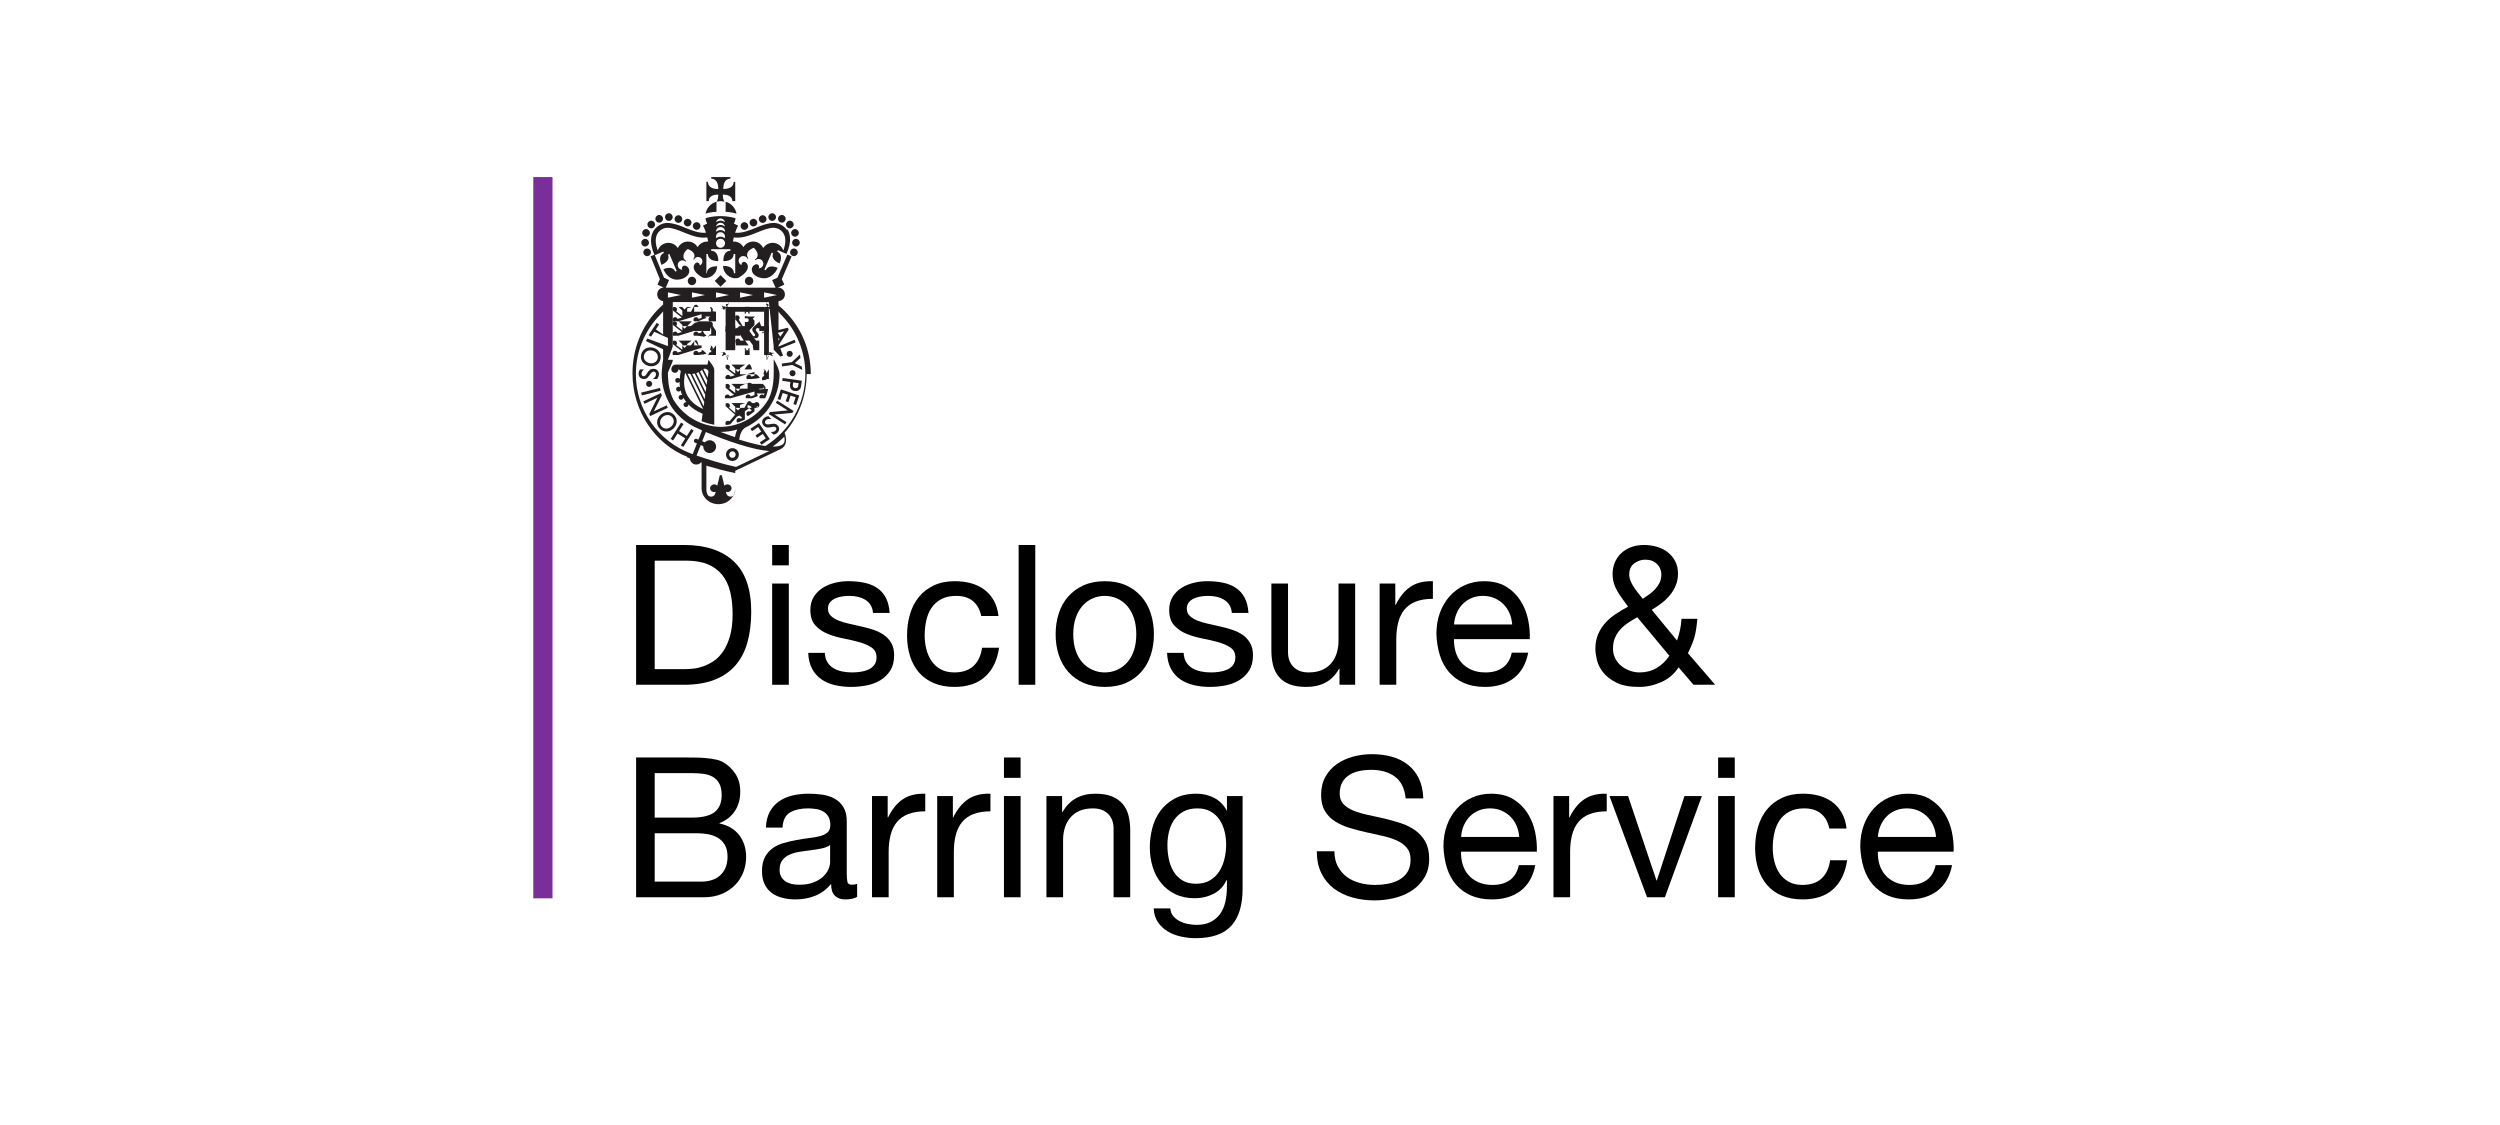 <?xml version="1.0" encoding="utf-8"?>
<!-- Generator: Adobe Illustrator 25.3.1, SVG Export Plug-In . SVG Version: 6.00 Build 0)  -->
<svg version="1.1" id="Layer_1" xmlns="http://www.w3.org/2000/svg" xmlns:xlink="http://www.w3.org/1999/xlink" x="0px" y="0px"
	 viewBox="0 0 600 270" style="enable-background:new 0 0 600 270;" xml:space="preserve">
<style type="text/css">
	.st0{fill:#782F9A;}
	.st1{fill:#231F20;}
</style>
<path id="path34_1_" class="st0" d="M127.988,215.602h4.616V42.5h-4.616V215.602z"/>
<path id="path86_1_" class="st1" d="M174.148,48.27v2.564c1.231,0.079,2.127,0.29,2.621,0.432
	c-0.254-1.379-1.284-2.486-2.621-2.854"/>
<path id="path88_1_" class="st1" d="M172.383,46.702c0,0,0,0,0,0.001c0,0.816-0.169,1.357-0.421,1.707
	c0.028-0.009,0.439-0.129,0.966-0.129c0.345,0,0.922,0.121,0.965,0.129
	c-0.252-0.351-0.422-0.891-0.422-1.707c0-0.001,0-0.001,0-0.001c1.835,0,2.284,0.86,2.284,1.567h0.701
	v-2.307v-2.309h-0.375c0,0.769-0.49,1.703-2.493,1.703c0-1.99,0.94-2.477,1.714-2.477V42.5h-2.308
	h-2.308v0.374c0.77,0,1.705,0.49,1.705,2.494c-1.993,0-2.48-0.941-2.48-1.714h-0.379v2.308v2.308
	h0.566c0-0.71,0.449-1.57,2.285-1.57"/>
<path id="path90_1_" class="st1" d="M171.958,48.411c-1.332,0.367-2.359,1.469-2.618,2.843
	c0.496-0.149,1.38-0.356,2.618-0.429"/>
<path id="path92_1_" class="st1" d="M175.001,109.099c0-0.429,0.349-0.779,0.78-0.779
	c0.43,0,0.778,0.35,0.778,0.779c0,0.43-0.349,0.779-0.778,0.779
	C175.35,109.878,175.001,109.528,175.001,109.099z M174.241,109.099c0,0.849,0.69,1.54,1.539,1.54
	c0.849,0,1.542-0.691,1.542-1.54c0-0.849-0.693-1.541-1.542-1.541
	C174.932,107.558,174.241,108.249,174.241,109.099"/>
<path id="path94_1_" class="st1" d="M170.019,89.337l-0.183,1.305l-1.023-2.07
	c0.108-0.054,0.23-0.081,0.359-0.081C169.638,88.491,170.08,88.909,170.019,89.337z M169.594,92.366
	l-1.593-3.224c0.172-0.102,0.336-0.216,0.492-0.34l1.247,2.524l-0.146,1.04V92.366z M169.353,94.089
	l-2.244-4.542c0.19-0.061,0.374-0.136,0.551-0.22l1.839,3.724L169.353,94.089z M169.114,95.814
	l-3-6.073c0.211-0.015,0.414-0.047,0.615-0.092l2.53,5.123L169.114,95.814z M168.872,97.538
	l-3.877-7.853c0.224,0.04,0.455,0.065,0.693,0.068l3.33,6.745L168.872,97.538z M164.41,89.532
	c0.03,0.012,0.06,0.021,0.092,0.031l4.253,8.612C163.492,95.814,164.026,91.523,164.41,89.532z
	 M171.419,88.815c0-0.76-0.616-1.374-1.374-2.463l-0.251,1.154h-7.496
	c-0.652-0.067-1.181,0.468-1.181,1.122l0.002-0.001c0,0.47,0.382,0.856,0.854,0.856
	c0.47,0,0.853-0.372,0.854-0.883c0.177,0.163,0.368,0.312,0.57,0.445
	c-0.091,0.458-0.223,1.133-0.274,1.931c-0.103-0.161-0.284-0.269-0.49-0.269
	c-0.322,0-0.583,0.261-0.583,0.581c0,0.322,0.261,0.582,0.583,0.582c0.192,0,0.364-0.094,0.47-0.24
	c0,0.41,0.025,0.842,0.088,1.286c-0.096-0.071-0.215-0.114-0.346-0.114
	c-0.321,0-0.581,0.261-0.581,0.582c0,0.322,0.261,0.583,0.581,0.583c0.209,0,0.393-0.112,0.496-0.278
	c0.013,0.051,0.025,0.101,0.038,0.151c0.095,0.351,0.211,0.69,0.351,1.015
	c-0.084-0.047-0.18-0.073-0.282-0.073c-0.321,0-0.582,0.261-0.582,0.582
	c0,0.322,0.261,0.583,0.582,0.583c0.289,0,0.53-0.211,0.574-0.488
	c0.206,0.379,0.446,0.739,0.719,1.079c-0.035-0.006-0.071-0.009-0.109-0.009
	c-0.321,0-0.582,0.261-0.582,0.583c0,0.321,0.261,0.581,0.582,0.581c0.322,0,0.582-0.26,0.582-0.581
	c0-0.012-0.001-0.027-0.001-0.039c0.872,0.899,2.012,1.647,3.413,2.232l-0.246,1.763
	c0,0,0.553,0.263,1.405,0.505c0.826,0.234,1.639,0.365,1.639,0.365"/>
<path id="path96_1_" class="st1" d="M166.282,54.243c0-0.506,0.412-0.919,0.919-0.919
	c0.506,0,0.918,0.413,0.918,0.919c0,0.508-0.412,0.919-0.918,0.919
	C166.694,55.162,166.282,54.751,166.282,54.243"/>
<path id="path98_1_" class="st1" d="M154.398,60.56c0-0.506,0.411-0.917,0.918-0.917
	c0.507,0,0.918,0.411,0.918,0.917c0,0.509-0.411,0.918-0.918,0.918
	C154.81,61.479,154.398,61.069,154.398,60.56"/>
<path id="path100_1_" class="st1" d="M153.909,58.245c0-0.508,0.413-0.919,0.919-0.919
	c0.506,0,0.918,0.411,0.918,0.919c0,0.506-0.412,0.917-0.918,0.917
	C154.322,59.162,153.909,58.751,153.909,58.245"/>
<path id="path102_1_" class="st1" d="M154.134,55.892c0-0.507,0.414-0.919,0.92-0.919
	c0.507,0,0.918,0.413,0.918,0.919c0,0.507-0.411,0.918-0.918,0.918
	C154.548,56.811,154.134,56.4,154.134,55.892"/>
<path id="path104_1_" class="st1" d="M155.378,53.886c0-0.507,0.411-0.918,0.918-0.918
	c0.508,0,0.918,0.411,0.918,0.918c0,0.507-0.411,0.919-0.918,0.919
	C155.789,54.805,155.378,54.394,155.378,53.886"/>
<path id="path106_1_" class="st1" d="M157.292,52.511c0-0.507,0.412-0.917,0.919-0.917
	c0.507,0,0.919,0.41,0.919,0.917c0,0.508-0.412,0.918-0.919,0.918
	C157.704,53.429,157.292,53.019,157.292,52.511"/>
<path id="path108_1_" class="st1" d="M159.61,52.099c0-0.507,0.411-0.918,0.918-0.918
	c0.508,0,0.919,0.411,0.919,0.918c0,0.507-0.412,0.917-0.919,0.917
	C160.02,53.016,159.61,52.606,159.61,52.099"/>
<path id="path110_1_" class="st1" d="M161.903,52.576c0-0.507,0.411-0.918,0.918-0.918
	c0.507,0,0.918,0.411,0.918,0.918c0,0.507-0.411,0.918-0.918,0.918
	C162.315,53.494,161.903,53.083,161.903,52.576"/>
<path id="path112_1_" class="st1" d="M164.112,53.429c0-0.507,0.411-0.918,0.918-0.918
	c0.507,0,0.919,0.411,0.919,0.918c0,0.508-0.411,0.918-0.919,0.918
	C164.524,54.347,164.112,53.937,164.112,53.429"/>
<path id="path114_1_" class="st1" d="M179.574,54.243c0-0.506-0.41-0.919-0.919-0.919
	c-0.506,0-0.915,0.413-0.915,0.919c0,0.508,0.409,0.919,0.915,0.919
	C179.164,55.162,179.574,54.751,179.574,54.243"/>
<path id="path116_1_" class="st1" d="M191.459,60.56c0-0.506-0.412-0.917-0.918-0.917
	c-0.509,0-0.919,0.411-0.919,0.917c0,0.509,0.41,0.918,0.919,0.918
	C191.047,61.479,191.459,61.069,191.459,60.56"/>
<path id="path118_1_" class="st1" d="M191.948,58.245c0-0.508-0.413-0.919-0.919-0.919
	c-0.506,0-0.918,0.411-0.918,0.919c0,0.506,0.412,0.917,0.918,0.917
	C191.535,59.162,191.948,58.751,191.948,58.245"/>
<path id="path120_1_" class="st1" d="M191.72,55.892c0-0.507-0.41-0.919-0.918-0.919
	c-0.507,0-0.917,0.413-0.917,0.919c0,0.507,0.41,0.918,0.917,0.918
	C191.31,56.811,191.72,56.4,191.72,55.892"/>
<path id="path122_1_" class="st1" d="M190.48,53.886c0-0.507-0.411-0.918-0.918-0.918
	c-0.506,0-0.919,0.411-0.919,0.918c0,0.507,0.413,0.919,0.919,0.919
	C190.068,54.805,190.48,54.394,190.48,53.886"/>
<path id="path124_1_" class="st1" d="M188.563,52.511c0-0.507-0.411-0.917-0.918-0.917
	c-0.508,0-0.919,0.41-0.919,0.917c0,0.508,0.411,0.918,0.919,0.918
	C188.152,53.429,188.563,53.019,188.563,52.511"/>
<path id="path126_1_" class="st1" d="M186.247,52.099c0-0.507-0.41-0.918-0.917-0.918
	c-0.508,0-0.919,0.411-0.919,0.918c0,0.507,0.412,0.917,0.919,0.917
	C185.837,53.016,186.247,52.606,186.247,52.099"/>
<path id="path128_1_" class="st1" d="M183.955,52.576c0-0.507-0.411-0.918-0.918-0.918
	c-0.508,0-0.919,0.411-0.919,0.918c0,0.507,0.411,0.918,0.919,0.918
	C183.544,53.494,183.955,53.083,183.955,52.576"/>
<path id="path130_1_" class="st1" d="M181.744,53.429c0-0.507-0.41-0.918-0.918-0.918
	c-0.506,0-0.919,0.411-0.919,0.918c0,0.508,0.414,0.918,0.919,0.918
	C181.334,54.347,181.744,53.937,181.744,53.429"/>
<path id="path132_1_" class="st1" d="M180.795,67.427c0-0.558-0.452-1.01-1.01-1.01
	c-0.558,0-1.011,0.452-1.011,1.01c0,0.557,0.453,1.008,1.011,1.008
	C180.343,68.435,180.795,67.984,180.795,67.427"/>
<path id="path134_1_" class="st1" d="M183.381,85.199h-9.232V73.658h3.62h1.362h4.25V85.199z M174.148,73.658
	v11.54h10.386l0.004-11.54"/>
<path id="path136_1_" class="st1" d="M182.226,74.812L182.226,74.812h1.154v8.078l0,0v1.154h-8.078l0,0h1.154
	V73.658h-1.154v1.154H182.226z M174.776,73.658L174.776,73.658h-0.628v9.77v0.616h0.628H182.75h0.631
	v-0.616v-9.153V73.658H182.75h-3.436h-1.704"/>
<path id="path138_1_" class="st1" d="M182.247,77.186l-0.477,0.449c0,0-0.002-0.001-0.003-0.001
	c0,0-0.03,0.027-0.074,0.071l-0.002-0.001l-0.898,0.839c-0.286,0.258-0.343,0.671-0.131,0.962
	c-0.002-0.001,0.519,0.72,0.519,0.72c0.05,0.067,0.07,0.149,0.056,0.23
	c-0.012,0.08-0.056,0.151-0.122,0.2c-0.065,0.048-0.147,0.069-0.229,0.056
	c-0.081-0.012-0.15-0.055-0.201-0.122c0,0-0.51-0.696-0.768-1.049v-0.346l1.154-1.18V76.949
	l-0.406-0.443l0.5-0.539h-1.651l-0.751-0.124v0.591c0.288-0.042,0.371-0.067,0.457-0.067
	c0.261,0,0.473,0.212,0.473,0.472c0,0.26-0.212,0.471-0.473,0.471c-0.086,0-0.169-0.027-0.457-0.067
	v1.031h-0.532l-0.915-1.55c0.127-0.111,0.207-0.271,0.207-0.455c0-0.334-0.271-0.603-0.604-0.603
	c-0.131,0-0.464,0.109-0.464,0.109v0.349v0.609v0.031c0.13,0.009,0.145,0.018,0.161,0.027l0.864,1.174
	l0.446,0.309h0.752h0.258h-0.558h-1.019c0,0-0.308,0.469-0.562,0.469
	c-0.256,0-0.474,0.16-0.562,0.384c-0.027,0.069-0.043,0.143-0.043,0.221
	c0,0.146,0.138,1.234,0.138,1.234h0.935h1.507h0.422h-0.969h-0.616v-0.259l0.559,0.87l0.341,0.543
	h-0.843c-0.077-0.317-0.307-0.493-0.576-0.493c-0.268,0-0.498,0.177-0.576,0.422
	c-0.017,0.058-0.027,0.119-0.027,0.182c0,0.165,0.17,1.044,0.17,1.044h0.717h1.527h0.754
	l-0.471-0.649l-0.366-0.505h1.049l0.37,0.505l0.477,0.649h1.346h0.166l0,0h-0.37
	c-0.077-0.19-0.306-0.367-0.576-0.367c-0.27,0-0.499,0.177-0.577,0.42
	c-0.016,0.058-0.027,0.119-0.027,0.183c0,0.166,0.171,0.917,0.171,0.917h1.379v-1.775V81.737h-0.176
	h-0.599l-0.59-0.803c0.108,0.126,0.257,0.211,0.423,0.236c0.183,0.027,0.37-0.015,0.519-0.127
	c0.152-0.111,0.251-0.273,0.28-0.457c0.027-0.185-0.019-0.37-0.128-0.519
	c0.001,0.001-0.521-0.719-0.521-0.719c-0.105-0.146-0.037-0.338,0.081-0.443
	c0.002-0.001,0.113-0.105,0.255-0.239c0.214,0.199,0.545,0.2,0.76-0.001
	c0.113-0.107,0.171-0.246,0.175-0.389v-0.001l0.002,0.001"/>
<path id="path140_1_" class="st1" d="M171.538,67.423l1.391-1.392l1.393,1.392l-1.393,1.391"/>
<path id="path142_1_" class="st1" d="M165.062,67.427c0-0.558,0.452-1.01,1.009-1.01
	c0.559,0,1.01,0.452,1.01,1.01c0,0.557-0.451,1.008-1.01,1.008
	C165.515,68.435,165.062,67.984,165.062,67.427"/>
<path id="path144_1_" class="st1" d="M177.115,93.888l-0.612-0.611h1.222
	C177.726,93.277,177.115,93.888,177.115,93.888z M183.381,93.277L183.381,93.277h0.301
	c0.045,0.088,0.072-0.018,0.072-0.13c0-0.392-0.71-1.024-0.71-1.024h-2.558
	c0,0-0.274-0.272-0.601-0.272c-0.166,0-0.317,0.067-0.426,0.177l-0.804,0.095h0.76l0.004,1.154h0.932
	h2.692c0.174-0.443,0.313-0.304,0.313-0.131c0,0.173-0.139,0.312-1.13,0.312v-0.181h-1.154l0,0
	h-3.462v-0.538l1.255-0.616h-3.324l0.915,0.885v1.312l-1.471-1.136
	c0.123-0.112,0.2-0.271,0.2-0.449c0-0.339-0.284-0.614-0.635-0.614
	c-0.152,0-0.293,0.052-0.402,0.14v0.637v0.001v0.155l2.035,1.73l-1.022,0.318
	c-0.082-0.246-0.311-0.423-0.584-0.423c-0.34,0-0.615,0.276-0.615,0.616
	c0,0.147,0.052,0.282,0.139,0.29h0.7h0.558l5.713-1.615v0.851l-0.908,0.329
	c-0.066-0.27-0.306-0.471-0.596-0.471c-0.339,0-0.615,0.276-0.615,0.616
	c0,0.147,0.052,0.282,0.138,0.29h0.685h0.699l0.863-0.3l0.558-0.257l-0.257-0.559l-0.118-0.038
	h2.027c-0.022-0.138-0.047-0.056-0.073,0.024c-0.048,0.147-0.1,0.291-0.149,0.422
	c-0.112-0.121-0.273-0.198-0.45-0.198c-0.34,0-0.615,0.276-0.615,0.616
	c0,0.147,0.051,0.282,0.138,0.29h0.952h0.308c0.161-0.356,0.302-0.767,0.385-1.032
	c0.16-0.509,0.27-1.02,0.3-1.193c0,0.002-0.616,0-0.616,0"/>
<path id="path146_1_" class="st1" d="M177.115,89.273l-0.612-0.612h1.222
	C177.726,88.661,177.115,89.273,177.115,89.273z M183.832,89.684c0.046-0.095,0.074-0.2,0.074-0.313
	c0-0.393-0.319-0.711-0.71-0.711h-2.71c0,0-0.274-1.236-0.601-1.236c-0.166,0-0.317,0.068-0.426,0.177
	l-0.804,1.06h0.76c0,0,0.003-0.253,0.004,0.001h0.909h2.867c0.173-0.254,0.313-0.113,0.313,0.06
	c0,0.171-0.313,1.093-0.313,1.093h-1.875h-3.71v-1.502l1.255-0.806h-3.324l0.915,0.885v1.312
	l-1.473-1.135c0.124-0.113,0.202-0.272,0.202-0.448c0-0.34-0.284-0.615-0.635-0.615
	c-0.152,0-0.293,0.054-0.402,0.14c0,0,0,0.354,0,0.538v0.001v0.156l2.187,1.729l-1.03,0.318
	c-0.083-0.245-0.316-0.42-0.589-0.42c-0.343,0-0.62,0.275-0.62,0.614
	c0,0.147,0.053,0.283,0.14,0.39c0.001,0,0.96,0,0.96-0.002h0.31l5.567-1.713v0.902l-0.746,0.23
	c-0.082-0.245-0.315-0.42-0.589-0.42c-0.342,0-0.621,0.275-0.621,0.614
	c0,0.147,0.053,0.283,0.142,0.39c0,0,0.96,0,0.96-0.002h0.12l1.38-0.14l0.674-0.21l-0.513-0.482
	l-0.371-0.322h1.874v0.655c0.448-0.132,0.28-0.215,0.092-0.215c-0.34,0-0.614,0.275-0.614,0.614
	c0,0.147,0.052,0.283,0.14,0.39c0,0,0.951,0,0.951-0.29h0.585v-1.181v-0.314v-0.812"/>
<path id="path148_1_" class="st1" d="M177.115,98.503l-0.612-0.61h1.222
	C177.726,97.893,177.115,98.503,177.115,98.503z M176.705,99.047h-0.002H176.705z M181.072,96.739h-0.587
	c0,0-0.274-0.467-0.601-0.467c-0.166,0-0.317,0.067-0.426,0.177l-0.804,1.444h0.76
	c0,0,0.003-0.638,0.004-0.638c0,0,0.932,0,0.932,0.639h1.194c0.172-0.641,0.313-0.5,0.313-0.328
	c0,0.174-0.313,0.327-0.313,0.327h-1.755v0h-2.179v-0.733l1.255-0.421h-3.324l0.915,0.885v1.496
	l-1.492-1.302c0.134-0.113,0.221-0.279,0.221-0.465c0-0.341-0.284-0.616-0.635-0.616
	c-0.152,0-0.293,0.053-0.402,0.139c0,0,0-0.07,0,0.211v0.381l2.283,2.06l0.104-0.116l-1.459,1.705
	c-0.12-0.095-0.279-0.146-0.443-0.128c-0.336,0.035-0.582,0.335-0.546,0.674
	c0.014,0.129,0.065,0.245,0.144,0.335c0.211-0.018,0.535-0.048,1-0.124l1.623-1.892
	c0.216-0.073,0.437-0.158,0.662-0.255l0.637,0.576c-0.128,0.063-0.256,0.121-0.385,0.177
	c-0.168-0.14-0.404-0.188-0.62-0.102c-0.317,0.124-0.472,0.48-0.349,0.795
	c0.042,0.108,0.13,0.19,0.198,0.262c0,0.001,0.256-0.084,0.506-0.178
	c0.237-0.091,0.469-0.191,0.469-0.191c0.009-0.003,0.014-0.006,0.019-0.009
	c0.273-0.119,0.547-0.246,0.772-0.369v-1.087v-0.905c0.39-0.241,0.747-0.506,1.033-0.774
	l0.607,0.556c-0.129,0.105-0.263,0.207-0.396,0.307c-0.175-0.099-0.395-0.105-0.579,0.002
	c-0.144,0.083-0.24,0.216-0.281,0.365c-0.019,0.074-0.025,0.152-0.015,0.228
	c0.009,0.079,0.033,0.156,0.073,0.229c0.062,0.111,0.188,0.208,0.3,0.262
	c0.275-0.174,0.545-0.358,0.808-0.552c0.197-0.145,0.39-0.296,0.576-0.451
	c0.061-0.051,0.121-0.102,0.182-0.154V98.089v-0.196h0.473c0.391,0,0.711-0.318,0.711-0.71
	c0-0.392-0.32-0.711-0.711-0.711"/>
<path id="path150_1_" class="st1" d="M164.29,83.501l-0.611-0.611h1.221L164.29,83.501z M171.009,83.915
	c0.046-0.095,0.072-0.201,0.072-0.315c0-0.391-0.318-0.709-0.71-0.709h-2.709
	c0,0-0.275-1.227-0.601-1.227c-0.166,0-0.316,0.067-0.426,0.177l-0.804,1.05h0.762l0-1.154
	l0.931,1.154h2.847c0,0,0.313-0.105,0.313,0.068s-0.14,0.315-0.313,1.086h-1.993v-1.154h-3.462v-0.339
	l1.123-0.815h-3.191l0.914,0.886v1.312l-1.472-1.136c0.123-0.112,0.202-0.271,0.202-0.448
	c0-0.34-0.285-0.615-0.636-0.615c-0.153,0-0.293,0.052-0.402,0.141c0,0,0,0.351,0,0.537
	l-0,0.001v0.154l2.189,1.73l-1.033,0.317c-0.082-0.245-0.314-0.421-0.588-0.421
	c-0.341,0-0.619,0.275-0.619,0.615c0,0.148,0.052,0.284,0.14,0.389c0,0,0.852,0,0.951-0
	l0.315,0l5.569-1.714v0.9l-0.747,0.231c-0.082-0.245-0.315-0.421-0.588-0.421
	c-0.342,0-0.619,0.275-0.619,0.615c0,0.148,0.052,0.284,0.139,0.389l0.635-0h0.315l1.381-0.13
	l0.674-0.209l-0.514-0.484l-0.368-0.331h2.002v0.666c0.317-0.132,0.15-0.217-0.038-0.217
	c-0.338,0-0.615,0.275-0.615,0.615c0,0.148,0.054,0.284,0.139,0.09l0.953-0h0.716v-1.172h0.001
	v-1.135"/>
<path id="path152_1_" class="st1" d="M164.29,78.886l-0.611-0.611h1.221L164.29,78.886z M171.009,78.145
	c0.046-0.095,0.072-0.201,0.072-0.314c0-0.392-0.318-0.71-0.71-0.71h-2.709
	c0,0-0.275,0.276-0.601,0.276c-0.166,0-0.316,0.068-0.426,0.177l-0.804,0.7h0.762l0.001,1.154h0.897
	h2.881c0.173-1.048,0.313-0.909,0.313-0.736c0,0.172-0.14,0.313,0.002,0.313v0.423h-2.308v-1.154
	h-3.462v0.011l1.123-1.165h-3.191l0.914,0.885v1.313l-1.472-1.137
	c0.123-0.111,0.202-0.271,0.202-0.447c0-0.34-0.285-0.616-0.636-0.616
	c-0.153,0-0.293,0.053-0.402,0.14c0,0,0,0.354,0,0.539h-0v0.154l2.189,1.73l-1.033,0.317
	c-0.081-0.244-0.313-0.421-0.588-0.421c-0.341,0-0.619,0.275-0.619,0.615
	c0,0.148,0.052,0.284,0.14,0.39c0,0,0.957,0,0.96-0.001h0.307l5.569-1.713v0.902l-0.747,0.229
	c-0.081-0.244-0.314-0.421-0.588-0.421c-0.342,0-0.619,0.275-0.619,0.615
	c0,0.148,0.052,0.284,0.139,0.39l0.644-0.001h0.305l1.381,0.22l0.674-0.211l-0.514-0.484
	l-0.368-0.678h2.002v1.014c0.317-0.132,0.15-0.218-0.038-0.218c-0.338,0-0.615,0.275-0.615,0.615
	c0,0.148,0.054,0.284,0.139-0.257l0.953-0.001h0.716v-0.823h0.001v-0.33"/>
<path id="path154_1_" class="st1" d="M164.29,74.269l-0.611-0.611h1.221L164.29,74.269z M171.009,74.682
	c0.046-0.095,0.072-0.202,0.072-0.314c0-0.394-0.318-0.71-0.71-0.71h-2.709
	c0,0-0.275-0.529-0.601-0.529c-0.166,0-0.316,0.067-0.426,0.177l-0.804,1.506h0.761l0.001-1.154
	l0.915,0.001h2.863c0.173,0.454,0.313,0.593,0.313,0.767c0,0.172-0.14,0.312,0.002,0.312v0.075
	h-2.308l0,0h-3.462v-0.794l1.123-0.36h-3.191l0.914,0.884v1.314l-1.472-1.137
	c0.123-0.111,0.202-0.271,0.202-0.448c0-0.34-0.285-0.615-0.636-0.615
	c-0.153,0-0.293,0.052-0.402,0.138c0,0,0,0.355,0,0.54h-0v0.155l2.189,1.73l-1.033,0.318
	c-0.082-0.244-0.314-0.421-0.588-0.421c-0.341,0-0.619,0.275-0.619,0.614
	c0,0.149,0.052,0.284,0.14,0.39c0,0,0.878,0,0.954-0.001h0.312l5.569-1.713v0.901l-0.747,0.23
	c-0.082-0.244-0.315-0.421-0.588-0.421c-0.342,0-0.619,0.275-0.619,0.614
	c0,0.149,0.052,0.284,0.139,0.39l0.639-0.001h0.311l1.381-0.585l0.674-0.209l-0.514-0.485
	l-0.368,0.127h2.002v0.209c0.317-0.132,0.15-0.217-0.038-0.217c-0.338,0-0.615,0.275-0.615,0.614
	c0,0.149,0.054,0.284,0.139,0.548l0.953-0.001h0.716v-1.628h0.001v-0.679"/>
<path id="path156_1_" class="st1" d="M189.728,85.628L189.728,85.628c0.388-0.112,0.612-0.519,0.498-0.908
	c-0.055-0.187-0.179-0.342-0.35-0.436c-0.174-0.094-0.372-0.116-0.558-0.062
	c-0.185,0.054-0.342,0.179-0.435,0.352c-0.095,0.173-0.116,0.369-0.061,0.558
	c0.111,0.386,0.519,0.61,0.907,0.497"/>
<path id="path158_1_" class="st1" d="M187.612,87.268l0.098,0.671c0,0,2.38-0.348,2.411-0.353
	c0.03,0.015,2.414,1.195,2.414,1.195l-0.118-0.808c0,0-1.546-0.766-1.668-0.827
	c0.102-0.094,1.363-1.258,1.363-1.258l-0.118-0.808l-0.069,0.067c0,0-1.871,1.747-1.895,1.77
	c-0.032,0.003-2.418,0.352-2.418,0.352"/>
<path id="path160_1_" class="st1" d="M189.48,89.577c0.004,0.195,0.082,0.377,0.222,0.515
	c0.141,0.136,0.326,0.211,0.52,0.208c0.193-0.002,0.376-0.08,0.514-0.221
	c0.137-0.14,0.21-0.325,0.208-0.518c-0.001-0.196-0.08-0.377-0.221-0.516
	c-0.14-0.137-0.326-0.211-0.519-0.21c-0.402,0.006-0.727,0.338-0.724,0.742"/>
<path id="path162_1_" class="st1" d="M191.663,91.962c-0.012,0.086-0.089,0.633-0.089,0.633
	c-0.082,0.578-0.535,0.578-0.728,0.55c-0.364-0.052-0.572-0.281-0.572-0.624
	c0-0.041,0.003-0.086,0.008-0.132c0,0,0.066-0.459,0.087-0.61
	C190.461,91.791,191.573,91.948,191.663,91.962z M187.827,90.775l-0.088,0.634
	c0,0,1.853,0.261,1.949,0.275c-0.012,0.084-0.079,0.555-0.079,0.555
	c-0.015,0.106-0.022,0.206-0.022,0.303c0,0.325,0.083,0.599,0.248,0.816
	c0.196,0.263,0.503,0.43,0.887,0.483c0.829,0.116,1.418-0.324,1.533-1.15l0.186-1.318l-4.608-0.649
	"/>
<path id="path164_1_" class="st1" d="M187.389,93.495l-0.757,2.279l0.652,0.218c0,0,0.529-1.589,0.559-1.68
	c0.087,0.03,1.159,0.386,1.246,0.415c-0.03,0.091-0.523,1.572-0.523,1.572l0.654,0.218
	c0,0,0.493-1.482,0.522-1.573c0.086,0.03,1.122,0.373,1.208,0.402
	c-0.03,0.091-0.543,1.627-0.543,1.627l0.655,0.218l0.757-2.277l-4.415-1.467"/>
<path id="path166_1_" class="st1" d="M186.504,96.184l-0.318,0.499c0,0,2.64,1.676,2.874,1.825
	c-0.28,0.024-4.268,0.372-4.268,0.372l-0.306,0.48l3.927,2.494l0.346-0.54
	c0,0-2.659-1.69-2.891-1.837c0.28-0.024,4.304-0.391,4.304-0.391l0.286-0.45l-3.927-2.495"/>
<path id="path168_1_" class="st1" d="M184.926,101.783c-0.47,0.086-0.913,0.168-1.199-0.124
	c-0.14-0.144-0.245-0.491,0.075-0.804c0.276-0.27,0.687-0.364,1.188-0.27l0.161,0.03
	l-0.709-0.723l-0.024,0.001c-0.457,0.036-0.822,0.199-1.145,0.516
	c-0.227,0.224-0.355,0.514-0.358,0.821c-0.005,0.336,0.139,0.668,0.402,0.936
	c0.589,0.603,1.248,0.459,1.829,0.333c0.432-0.094,0.804-0.174,1.05,0.078
	c0.088,0.09,0.132,0.199,0.132,0.32c-0.002,0.154-0.08,0.314-0.217,0.448
	c-0.231,0.226-0.562,0.334-0.981,0.319l-0.128-0.003l0.627,0.639l0.024-0.003
	c0.36-0.049,0.674-0.195,0.906-0.424c0.278-0.272,0.427-0.589,0.43-0.917
	c0.005-0.319-0.131-0.628-0.391-0.892c-0.485-0.497-1.116-0.38-1.672-0.277"/>
<path id="path170_1_" class="st1" d="M182.096,101.561l-1.993,1.342l0.387,0.572c0,0,1.388-0.934,1.466-0.989
	c0.052,0.075,0.682,1.013,0.734,1.088c-0.078,0.055-1.374,0.927-1.374,0.927l0.386,0.571
	c0,0,1.295-0.873,1.374-0.926c0.052,0.075,0.661,0.979,0.71,1.055
	c-0.079,0.054-1.422,0.959-1.422,0.959l0.385,0.572l1.991-1.342l-2.6-3.858"/>
<path id="path172_1_" class="st1" d="M164.83,104.634c-0.08-0.051-1.771-1.123-1.851-1.174
	c0.052-0.082,1.06-1.674,1.06-1.674l-0.583-0.37l-0.027,0.044l-2.463,3.887l0.584,0.37
	c0,0,1.009-1.594,1.061-1.675c0.08,0.051,1.771,1.122,1.852,1.174
	c-0.053,0.083-1.062,1.672-1.062,1.672l0.583,0.37l2.491-3.93l-0.584-0.369
	c0,0-1.009,1.592-1.061,1.675"/>
<path id="path174_1_" class="st1" d="M161.698,101.187c-0.024,0.44-0.243,0.867-0.612,1.196
	c-0.728,0.647-1.687,0.636-2.282-0.03c-0.27-0.304-0.408-0.69-0.385-1.082
	c0.026-0.44,0.243-0.863,0.614-1.193c0.369-0.328,0.815-0.495,1.257-0.47
	c0.394,0.024,0.759,0.201,1.029,0.505C161.587,100.413,161.721,100.794,161.698,101.187z
	 M162.411,101.218c0.033-0.574-0.16-1.115-0.559-1.563c-0.989-1.111-2.405-0.895-3.29-0.106
	c-0.516,0.461-0.821,1.058-0.856,1.685c-0.034,0.577,0.164,1.125,0.574,1.585
	c0.852,0.956,2.262,0.997,3.278,0.094C162.064,102.46,162.374,101.843,162.411,101.218"/>
<path id="path176_1_" class="st1" d="M159.986,97.28c0,0-2.838,1.333-3.083,1.449
	c0.124-0.248,1.949-3.858,1.949-3.858l-0.245-0.526l-0.047,0.021l-4.165,1.956l0.279,0.594
	c0,0,2.857-1.343,3.101-1.459c-0.123,0.248-1.952,3.901-1.952,3.901l0.23,0.492l4.211-1.978"/>
<path id="path178_1_" class="st1" d="M158.393,93.093l-0.049,0.015l-4.463,1.123l0.169,0.671l4.511-1.138"/>
<path id="path180_1_" class="st1" d="M156.233,91.547c-0.158-0.118-0.349-0.17-0.542-0.144
	c-0.192,0.027-0.364,0.127-0.484,0.283c-0.118,0.157-0.169,0.349-0.143,0.541
	c0.026,0.193,0.128,0.364,0.284,0.483c0.156,0.119,0.347,0.17,0.541,0.144
	c0.399-0.055,0.681-0.425,0.626-0.824c-0.027-0.194-0.127-0.364-0.282-0.483"/>
<path id="path182_1_" class="st1" d="M155.953,89.961c0.276-0.402,0.537-0.782,0.957-0.778
	c0.127,0.001,0.26,0.062,0.356,0.159c0.116,0.117,0.174,0.282,0.172,0.476
	c-0.004,0.395-0.234,0.76-0.663,1.056l-0.137,0.093l1.036,0.009l0.016-0.018
	c0.306-0.357,0.45-0.739,0.455-1.201c0.002-0.326-0.115-0.628-0.336-0.853
	c-0.24-0.244-0.584-0.381-0.968-0.386c-0.861-0.009-1.233,0.571-1.563,1.083
	c-0.245,0.38-0.453,0.708-0.817,0.704c-0.127-0.002-0.24-0.049-0.326-0.136
	c-0.11-0.113-0.17-0.284-0.168-0.479c0.003-0.332,0.164-0.65,0.478-0.942l0.095-0.088
	l-0.914-0.009l-0.015,0.022c-0.224,0.297-0.344,0.629-0.348,0.961
	c-0.004,0.398,0.118,0.736,0.352,0.975c0.228,0.232,0.548,0.358,0.928,0.361
	c0.711,0.009,1.082-0.531,1.409-1.009"/>
<path id="path184_1_" class="st1" d="M154.566,85.241c0.099-0.395,0.337-0.725,0.674-0.93
	c0.376-0.227,0.849-0.287,1.33-0.168c0.481,0.118,0.871,0.393,1.1,0.77
	c0.203,0.338,0.263,0.74,0.165,1.135c-0.21,0.852-1.072,1.323-2.003,1.093
	c-0.948-0.235-1.481-1.034-1.266-1.9V85.241z M155.662,87.827c0.658,0.164,1.344,0.071,1.88-0.253
	c0.493-0.297,0.83-0.762,0.973-1.346c0.149-0.602,0.069-1.181-0.231-1.679
	c-0.322-0.533-0.883-0.931-1.542-1.093c-1.342-0.331-2.544,0.349-2.856,1.618
	c-0.047,0.19-0.07,0.378-0.07,0.562c0,0.388,0.104,0.761,0.308,1.098
	c0.323,0.534,0.884,0.933,1.54,1.094"/>
<path id="path186_1_" class="st1" d="M186.668,79.884c0.12-0.027,1.287-0.318,1.501-0.371
	c-0.126,0.18-0.818,1.177-0.889,1.283C187.211,80.692,186.736,79.985,186.668,79.884z M187.079,81.407
	c-0.013,0.018-0.111,0.164-0.236,0.347l-0.001-0.7C186.969,81.244,187.068,81.39,187.079,81.407z
	 M183.701,107.042c-1.463-0.202-3.398-0.638-5.96-1.438c-0.117-0.036-0.232-0.074-0.35-0.111
	c0.243-1.503,0.741-2.438,1.545-2.906c1.324-0.623,2.538-1.443,3.602-2.426
	c0.931-0.852,1.883-1.847,2.634-3.278c1.219-2.091,1.917-4.518,1.917-7.105
	c0-1.224-1.4-3.588-1.4-3.588v-2.269l1.604,1.663l0.64-0.256c0,0-0.636-1.59-0.67-1.679
	c0.091-0.037,3.679-1.471,3.679-1.471l-0.252-0.629l-0.048,0.018l-3.799,1.605v-0.275l2.456-3.85
	l-0.265-0.394l-0.034,0.006l-2.157,0.562v-4.493c0,0,0.249,0.443,0.481,0.674
	c3.841,3.841,5.956,8.948,5.956,14.38c0,3.543-0.925,7.032-2.676,10.09
	c-1.669,2.914-4.055,5.387-6.902,7.168V107.042z M187.933,106.587
	c-0.326,0.3-1.021,0.616-2.496,0.598c0.991-0.713,1.92-1.511,2.777-2.381
	c0.205,0.822,0.113,1.42-0.281,1.783V106.587z M176.653,112.062
	c-3.322-0.696-7.2-1.944-9.48-2.739c0.22-0.553,0.599-1.51,0.994-2.505l0.62,0.261
	c-0.003,0.037-0.006,0.075-0.006,0.116c0,0.849,0.691,1.539,1.54,1.539
	c0.85,0,1.541-0.69,1.541-1.539c0-0.851-0.691-1.542-1.541-1.542c-0.455,0-0.862,0.2-1.145,0.514
	l-0.644-0.27c0.352-0.887,0.678-1.712,0.876-2.212c2.267,0.963,5.207,2.098,8.006,2.973
	c2.958,0.924,5.349,1.454,7.199,1.594c-3.172,1.521-7.749,3.712-7.959,3.81L176.653,112.062z
	 M176.456,117.535c0,0.429-0.103,0.837-0.287,1.205c-0.174,0.273-0.493,0.455-0.856,0.455
	c-0.438,0-0.811-0.266-0.943-0.638c-0.024-0.069-0.076-0.257-0.146-0.522
	c0.112,0.042,0.235,0.066,0.362,0.066c0.544,0,0.986-0.415,0.986-0.925
	c0-0.512-0.441-0.926-0.986-0.926c-0.292,0-0.556,0.121-0.736,0.312
	c-0.302-1.208-0.621-2.513-0.621-2.513h-0.2h-0.27c0,0-0.316,1.301-0.619,2.509
	c-0.181-0.189-0.44-0.308-0.731-0.308c-0.544,0-0.986,0.414-0.986,0.926
	c0,0.51,0.441,0.925,0.986,0.925c0.124,0,0.244-0.024,0.354-0.064
	c-0.069,0.265-0.122,0.454-0.144,0.521c-0.131,0.371-0.505,0.638-0.945,0.638
	c-0.367,0-0.688-0.186-0.86-0.465c-0.182-0.367-0.283-0.77-0.283-1.195v-5.765
	c2.058,0.614,4.552,1.294,6.924,1.774C176.456,113.545,176.456,117.535,176.456,117.535z M166.241,108.991
	c-0.19-0.07-0.356-0.131-0.497-0.183l0.002,0.001c-3.821-1.446-7.088-3.984-9.448-7.34
	c-2.413-3.433-3.69-7.473-3.69-11.684c0-5.432,2.115-10.538,5.957-14.38
	c0.23-0.231,0.582-0.673,0.582-0.673V80.284c0,0-1.693-1.205-1.738-1.234
	c0.054-0.079,0.786-1.179,0.786-1.179l-0.573-0.382l-0.029,0.042l-1.925,2.893l0.574,0.382
	c0,0,0.733-1.102,0.785-1.18c0.051,0.033,3.275,1.489,3.275,1.489v1.947l-4.968-1.822l-0.021,0.046
	l-0.27,0.58l4.105,1.959v2.389c0,0-0.347,2.35-0.347,3.566c0,2.565,0.687,4.973,1.886,7.05
	c0.78,1.507,1.784,2.536,2.754,3.418c0.416,0.378,0.854,0.728,1.306,1.051
	c0.036,0.024,0.07,0.049,0.105,0.073c0.052,0.036,0.104,0.072,0.156,0.109
	c0.063,0.043,0.128,0.084,0.192,0.127c0.023,0.015,0.046,0.03,0.07,0.046
	c0.362,0.234,0.735,0.453,1.118,0.655l-0.003,0.006c0.525,0.263,1.252,0.602,2.115,0.981
	l-0.879,2.219l-0.405-0.172c-0.253-0.106-0.543,0.012-0.649,0.264
	c-0.106,0.253,0.012,0.542,0.264,0.648l0.426,0.181l-1.012,2.556V108.991z M161.454,86.353h11.54
	v16.109c-2.613-0.055-5.134-0.843-7.274-2.257c-0.004-0.002-0.007-0.003-0.01-0.006
	c-0.08-0.053-0.158-0.107-0.237-0.161c-0.029-0.021-0.057-0.041-0.084-0.06
	c-0.054-0.038-0.107-0.076-0.159-0.115c-0.067-0.048-0.132-0.098-0.198-0.146
	c-0.014-0.012-0.029-0.024-0.045-0.034c-1.367-1.042-2.52-2.334-3.387-3.805
	c-0.779-1.498-1.3-3.508-1.3-6.455l1.154-2.727V86.353z M161.454,83.207l0.014-10.703h1.79h9.736
	v13.848H160.3L161.454,83.207z M160.3,70.165l3.115,0.643l-3.115,0.641v-1.284V70.165z M166.07,70.165
	l3.115,0.643l-3.115,0.641v-1.284V70.165z M171.84,70.165l3.115,0.643l-3.115,0.641v-1.284V70.165z
	 M177.61,70.165l3.115,0.643l-3.115,0.641v-1.284V70.165z M172.994,86.353V72.504h10.608h0.932
	l1.154,10.703l0.005,3.145C185.694,86.353,172.994,86.353,172.994,86.353z M176.94,103.088
	c-0.245,0.511-0.429,1.116-0.555,1.817c-1.189-0.398-2.355-0.823-3.447-1.242c0.003,0,0.005,0,0.008,0
	C174.331,103.663,175.672,103.462,176.94,103.088z M172.994,102.462V86.353h12.694l0.006,3.072
	c0,2.99-0.537,5.016-1.334,6.521c-0.659,1.104-1.48,2.106-2.432,2.977
	c-0.06,0.053-0.12,0.107-0.179,0.16c-2.409,2.122-5.507,3.317-8.754,3.38L172.994,102.462z
	 M183.381,70.165l3.116,0.643l-3.116,0.641v-1.284V70.165z M194.593,89.784
	c0-5.721-2.228-11.101-6.275-15.146c-0.472-0.475-0.966-0.923-1.476-1.347l-0.001-1.028
	c0.856-0.042,1.538-0.747,1.538-1.614c0-0.894-0.725-1.618-1.617-1.618
	c-0.036,0-0.069,0.002-0.104,0.006l1.581-0.726l-0.603-1.319l2.351-5.459l-1.014-0.436l-2.386,5.541
	l-1.276,0.585l0.831,1.818h-8.274h-11.541h-6.543l0.79-1.818l-1.219-0.589l-2.26-5.537l-0.96,0.436
	l2.231,5.466l-0.57,1.311l1.493,0.722c-0.011,0-0.022-0.002-0.034-0.002
	c-0.848,0-1.533,0.724-1.533,1.618c0,0.854,0.627,1.55,1.421,1.611l-0.001,0.836
	c-0.481,0.422-0.95,0.871-1.398,1.344c-3.835,4.045-5.946,9.425-5.946,15.146
	c0,4.436,1.274,8.692,3.683,12.308c2.356,3.535,5.618,6.209,9.432,7.732v0.141
	c0.023,0.01,0.251,0.094,0.638,0.233c0.031,0.613,0.42,1.18,1.03,1.403
	c0.63,0.228,1.314,0.025,1.728-0.455c0.035,0.012,0.031,0.011,0.066,0.023l-0,6.214
	c0,2.107,1.811,3.819,4.039,3.819c2.227,0,4.039-1.712,4.039-3.819v-4.19l10.526-5.039
	c0.371-0.141,0.681-0.326,0.931-0.557c0.838-0.77,0.972-1.955,0.396-3.525
	c0.933-1.068,1.763-2.228,2.469-3.461c1.845-3.22,2.818-6.896,2.818-10.628"/>
<path id="path188_1_" class="st1" d="M187.992,60.137c-0.344-1.079-1.353-1.858-2.544-1.858
	c-0.956,0-1.795,0.502-2.267,1.257c-0.338-0.744-1.015-1.324-1.877-1.509
	c-1.166-0.247-2.315,0.307-2.876,1.288c-0.459-0.804-1.326-1.347-2.319-1.347
	c-0.07,0-0.138,0.003-0.206,0.009c0.056-0.329,0.123-0.661,0.205-0.994
	c2.01,0.268,3.873-0.49,5.685-1.223c1.385-0.563,2.697-1.095,3.934-1.095
	c0.496,0,1.607,0.269,2.27,1.292c0.645,0.999,0.641,2.434-0.003,4.18L187.992,60.137z
	 M174.011,55.655c-0.284-0.267-0.665-0.435-1.085-0.435c-0.413,0-0.787,0.159-1.069,0.418
	c-0.002-0.021-0.003-0.045-0.003-0.067c0-0.596,0.483-1.081,1.081-1.081
	c0.596,0,1.081,0.485,1.081,1.081c0,0.03-0.002,0.055-0.004,0.084V55.655z M173.942,57.174
	c-0.275-0.232-0.63-0.372-1.017-0.372c-0.389,0-0.743,0.141-1.019,0.372
	c-0.04-0.114-0.062-0.236-0.062-0.364c0-0.596,0.484-1.081,1.081-1.081
	c0.596,0,1.079,0.484,1.079,1.081C174.004,56.938,173.983,57.061,173.942,57.174z M172.925,59.469
	c-0.597,0-1.081-0.483-1.081-1.08c0-0.598,0.484-1.082,1.081-1.082c0.596,0,1.079,0.484,1.079,1.082
	C174.004,58.986,173.522,59.469,172.925,59.469z M172.925,53.458c0.551,0,1.006,0.414,1.072,0.949
	c-0.283-0.261-0.66-0.42-1.072-0.42c-0.415,0-0.79,0.16-1.072,0.42
	C171.918,53.872,172.372,53.458,172.925,53.458z M172.925,52.436c0.545,0,0.996,0.406,1.069,0.931
	c-0.283-0.258-0.657-0.418-1.069-0.418c-0.413,0-0.788,0.16-1.071,0.418
	C171.929,52.843,172.378,52.436,172.925,52.436z M169.747,57.968c-0.993,0-1.859,0.543-2.319,1.347
	c-0.561-0.981-1.711-1.535-2.876-1.288c-0.862,0.184-1.536,0.762-1.876,1.507
	c-0.472-0.754-1.311-1.254-2.264-1.254c-1.192,0-2.204,0.782-2.547,1.862
	c-0.646-1.75-0.65-3.185-0.002-4.184c0.66-1.023,1.773-1.292,2.269-1.292
	c1.239,0,2.549,0.532,3.935,1.095c1.808,0.733,3.674,1.491,5.684,1.223
	c0.08,0.333,0.148,0.664,0.205,0.994c-0.07-0.006-0.138-0.009-0.208-0.009V57.968z M188.953,55.317
	c-0.811-1.252-2.205-1.811-3.227-1.811c-1.462,0-2.937,0.598-4.364,1.177
	c-1.611,0.655-3.273,1.327-4.94,1.168c0.204-0.617,0.449-1.201,0.726-1.702l-1.009-0.499
	c0.205-0.383,0.349-0.806,0.407-1.254c-0.115-0.044-1.465-0.53-3.678-0.53
	c-2.207,0-3.457,0.482-3.559,0.523c0.058,0.453,0.2,0.878,0.409,1.261l-1.008,0.499
	c0.279,0.501,0.521,1.085,0.726,1.702c-1.667,0.159-3.328-0.513-4.941-1.168
	c-1.427-0.579-2.903-1.177-4.363-1.177c-1.022,0-2.415,0.56-3.225,1.811
	c-0.667,1.029-1.168,2.909,0.223,6.006h0.001l-0.022-0.049l2.069-0.898l0.146,0.338
	c-0.684,0.295-1.33,1.083-0.567,2.854c1.772-0.761,1.848-1.778,1.553-2.463l0.339-0.144l0.876,2.038
	l0.879,2.039l-0.338,0.147c-0.294-0.684-1.085-1.329-2.856-0.567c0.762,1.771,2.152,2.505,3.209,2.505
	c1.835,0,3.193-1.141,2.998-2.283c-0.145-0.85-0.921-1.149-1.215-1.093
	c-0.373,0.072-0.599,0.449-0.541,0.74c0.014,0.067,0.04,0.129,0.074,0.182l-0.048,0.07
	c-0.49-0.041-0.913-0.403-1.01-0.912c-0.116-0.611,0.284-1.202,0.896-1.318
	c0.373-0.071,0.737,0.05,0.991,0.294l0.123-0.18c-0.331-0.175-0.582-0.491-0.658-0.888
	c-0.186-0.974,0.914-1.917,0.931-1.926h0.2l0.001-0.001v0.001
	c0.015,0.001,1.31,0.449,1.486,1.369c0.071,0.377-0.041,0.746-0.273,1.015l0.171,0.117
	c0.138-0.306,0.417-0.543,0.772-0.611c0.578-0.11,1.136,0.269,1.247,0.847
	c0.091,0.479-0.154,0.945-0.572,1.152l-0.067-0.046c0.013-0.06,0.013-0.123,0.001-0.185
	c-0.049-0.278-0.379-0.53-0.731-0.463c-0.476,0.091-1.797,1.601,1.125,3.436
	c0.213,0.134,0.459,0.245,0.709,0.272c1.455,0.155,3.077-1.029,3.077-2.813
	c-1.967,0-2.447,0.921-2.447,1.68h-0.128v-2.306v-2.31h0.376c0,0.768,0.489,1.703,2.492,1.703
	c0-1.991-0.939-2.477-1.713-2.477v-0.38h1.984h0.648h1.984v0.375c-0.772,0-1.706,0.49-1.706,2.494
	c1.993,0,2.481-0.941,2.481-1.715h0.379v2.31v2.306h-0.322c0-0.803-0.51-1.778-2.589-1.778
	c0,1.895,1.729,3.15,3.274,2.974c0.248-0.028,0.49-0.137,0.703-0.269
	c3.129-1.949,1.724-3.554,1.221-3.651c-0.374-0.071-0.723,0.195-0.775,0.49
	c-0.012,0.066-0.012,0.133,0.001,0.196l-0.071,0.049c-0.44-0.219-0.701-0.712-0.605-1.219
	c0.117-0.612,0.708-1.013,1.319-0.897c0.378,0.072,0.675,0.325,0.822,0.652l0.18-0.128
	c-0.248-0.283-0.368-0.676-0.292-1.075c0.187-0.976,1.561-1.449,1.574-1.449v-0.001v0.001
	c0.016,0.006,1.117,0.952,0.929,1.926c-0.076,0.4-0.331,0.72-0.665,0.894l0.119,0.186
	c0.256-0.252,0.625-0.378,1.003-0.306c0.612,0.116,1.014,0.707,0.896,1.318
	c-0.096,0.508-0.52,0.871-1.009,0.912l-0.048-0.07c0.034-0.053,0.06-0.116,0.073-0.182
	c0.058-0.292-0.167-0.669-0.541-0.74c-0.293-0.056-1.071,0.244-1.215,1.093
	c-0.196,1.143,1.165,2.283,2.998,2.283c1.058,0,2.447-0.734,3.209-2.505
	c-1.769-0.762-2.56-0.117-2.856,0.567l-0.337-0.147l0.878-2.039l0.877-2.038l0.34,0.144
	c-0.296,0.684-0.218,1.702,1.553,2.463c0.762-1.771,0.116-2.559-0.567-2.854l0.144-0.338l2.071,0.898
	l-0.022,0.048l0.001,0.001c1.392-3.097,0.89-4.977,0.225-6.006"/>
<path id="path190_1_" class="st1" d="M178.764,73.658h0.561h-0.4l0.209,0.48l0.192,0.006l0.049,0.003
	l-0.076,0.137l0.113-0.119l0.021,0.027l0.091-0.059l0.206-0.476"/>
<path id="path192_1_" class="st1" d="M174,74.047l-0.071,0.072l0.009,0.191l-0.409-0.06l0.006-0.275
	l-0.299-0.549l0.071-0.072l0.53,0.304h0.312v0.438l-0.151-0.058"/>
<path id="path194_1_" class="st1" d="M174.65,73.548c-0.075,0-0.139-0.062-0.139-0.138
	c0-0.076,0.063-0.137,0.139-0.137c0.045,0,0.084,0.024,0.11-0.768h0.045
	c0.01,0.796,0.017,0.764,0.017,0.731c0-0.173-0.142-0.314-0.314-0.314
	c-0.171,0-0.312,0.141-0.312,0.314c0,0.173,0.14,0.313,0.312,0.423h0.146
	c-0.002-0.111-0.003-0.11-0.004-0.11"/>
<path id="path196_1_" class="st1" d="M174.203,73.994c0-0.076-0.062-0.138-0.138-0.138
	c-0.078,0-0.138,0.062-0.138,0.138c0,0.047,0.024,0.085-0.932,0.11v0.046
	c0.961,0.009,0.928,0.018,0.895,0.018c-0.173,0-0.313-0.141-0.313-0.313
	c0-0.173,0.14-0.315,0.313-0.315c0.172,0,0.313,0.142,0.259,0.315v0.144
	c0.053-0.001,0.054-0.003,0.054-0.003"/>
<path id="path198_1_" class="st1" d="M174,84.811l-0.071-0.073l0.009-0.189l-0.409,0.059l0.006,0.276
	l-0.299,0.548l0.071,0.071l0.53-0.304h0.312v-0.439l-0.151,0.06"/>
<path id="path200_1_" class="st1" d="M174.65,85.128c-0.075,0-0.139,0.063-0.139,0.137
	c0,0.076,0.063,0.139,0.139,0.139c0.045,0,0.084-0.024,0.11-0.205h0.045
	c0.01,0.177,0.017,0.208,0.017,0.243c0,0.173-0.142,0.312-0.314,0.312
	c-0.171,0-0.312-0.14-0.312-0.312c0-0.173,0.14-0.314,0.312,0.911h0.146
	C174.652,85.129,174.651,85.128,174.65,85.128"/>
<path id="path202_1_" class="st1" d="M174.203,84.682c0,0.076-0.062,0.138-0.138,0.138
	c-0.078,0-0.138-0.062-0.138-0.138c0-0.046,0.024-0.085-0.932-0.11v-0.046
	c0.961-0.009,0.928-0.015,0.895-0.015c-0.173,0-0.313,0.14-0.313,0.313
	c0,0.173,0.14,0.313,0.313,0.313c0.172,0,0.313-0.14,0.259-0.313v-0.145
	c0.053,0.001,0.054,0.003,0.054,0.006"/>
<path id="path204_1_" class="st1" d="M184.684,84.811l0.071-0.073l-0.009-0.189l0.409,0.059l-0.005,0.276
	l0.299,0.548l-0.073,0.071l-0.527-0.304h-0.313v-0.439l0.152,0.06"/>
<path id="path206_1_" class="st1" d="M183.997,85.128c0.076,0,0.138,0.063,0.138,0.137
	c0,0.076-0.062,0.139-0.138,0.139c-0.045,0-0.085-0.024-0.11-0.205h-0.047
	c-0.008,0.177-0.016,0.208-0.016,0.243c0,0.173,0.142,0.312,0.313,0.312
	c0.172,0,0.313-0.14,0.313-0.312c0-0.173-0.141-0.314-0.313,0.911h-0.144
	C183.994,85.129,183.994,85.128,183.997,85.128"/>
<path id="path208_1_" class="st1" d="M184.443,84.682c0,0.076,0.063,0.138,0.138,0.138
	c0.077,0,0.138-0.062,0.138-0.138c0-0.046-0.023-0.085-0.184-0.11v-0.046
	c0.157-0.009,0.187-0.015,0.223-0.015c0.172,0,0.312,0.14,0.312,0.313
	c0,0.173-0.14,0.313-0.312,0.313c-0.172,0-0.315-0.14,0.931-0.313v-0.145
	c-1.244,0.001-1.246,0.003-1.246,0.006"/>
<path id="path210_1_" class="st1" d="M184.684,74.047l0.071,0.072l-0.01,0.191l0.409-0.06l-0.006-0.275
	l0.299-0.549l-0.07-0.072l-0.529,0.304h-0.313v0.438l0.152-0.058"/>
<path id="path212_1_" class="st1" d="M184,73.548c0.078,0,0.138-0.062,0.138-0.138
	c0-0.076-0.06-0.137-0.138-0.137c-0.045,0-0.083,0.024-0.11-0.768h-0.045
	c-0.01,0.796-0.016,0.764-0.016,0.731c0-0.173,0.14-0.314,0.313-0.314
	c0.172,0,0.313,0.141,0.313,0.314c0,0.173-0.14,0.313-0.313,0.423h-0.146
	c0.002-0.111,0.003-0.11,0.003-0.11"/>
<path id="path214_1_" class="st1" d="M184.448,73.994c0-0.076,0.063-0.138,0.139-0.138
	c0.074,0,0.138,0.062,0.138,0.138c0,0.047-0.025,0.085-0.19,0.11v0.046
	c0.162,0.009,0.192,0.018,0.226,0.018c0.173,0,0.313-0.141,0.313-0.313
	c0-0.173-0.14-0.315-0.313-0.315c-0.173,0-0.313,0.142,0.928,0.315v0.144V73.658"/>
<path id="path216_1_" class="st1" d="M178.764,73.658h1.154v1.154h-1.154V73.658z"/>
<path id="path218_1_" class="st1" d="M178.764,74.812L178.764,74.812v1.154l0,0V74.812z"/>
<path id="path220_1_" class="st1" d="M179.879,74.811c-0.002,0-0.002,0.001-0.004,0.001h0.008
	C179.881,74.812,179.881,74.811,179.879,74.811"/>
<path id="path222_1_" class="st1" d="M179.954,74.974c-0.018,0.021-0.044,0.038-0.075,0.038
	c-0.055,0-0.1-0.045-0.1-0.1c0-0.054,0.043-0.097,0.095-0.099l-0.098-0.001
	c-0.126,0-0.227,0.102-0.227,0.227c0,0.126,0.101,0.228,0.227,0.228c0.125,0,0.228-0.102,0.228-0.228
	c0-0.006-0.003-0.012-0.003-0.018"/>
<path id="path224_1_" class="st1" d="M178.766,74.811c0.003,0,0.004,0.001,0.004,0.001h-0.006"/>
<path id="path226_1_" class="st1" d="M178.692,74.974c0.017,0.021,0.043,0.038,0.074,0.038
	c0.056,0,0.101-0.045,0.101-0.1c0-0.054-0.042-0.097-0.097-0.099l0.099-0.001
	c0.126,0,0.226,0.102,0.226,0.227c0,0.126-0.1,0.228-0.226,0.228c-0.126,0-0.227-0.102-0.227-0.228
	c0-0.006,0.003-0.012,0.003-0.018"/>
<path id="path228_1_" class="st1" d="M178.764,85.199h0.564h0.401l-0.206-0.481l-0.194-0.006l-0.046-0.003
	l0.074-0.138l-0.112,0.118l-0.022-0.027l-0.088,0.058l-0.209,0.478"/>
<path id="path230_1_" class="st1" d="M178.764,84.045h1.154v1.154h-1.154V84.045z"/>
<path id="path232_1_" class="st1" d="M178.764,82.891L178.764,82.891v1.154l0,0V82.891z"/>
<path id="path234_1_" class="st1" d="M178.764,84.045h0.006h-0.005c0.001,0,0.001,0,0.002,0"/>
<path id="path236_1_" class="st1" d="M178.692,83.882c0.018-0.021,0.045-0.038,0.075-0.038
	c0.057,0,0.102,0.045,0.102,0.1c0,0.053-0.043,0.099-0.097,0.101h0.098
	c0.126,0,0.227-0.102,0.227-0.227c0-0.127-0.101-0.227-0.227-0.227c-0.125,0-0.225,0.101-0.225,0.227
	c0,0.006,0.001,0.012,0.001,0.018"/>
<path id="path238_1_" class="st1" d="M179.918,84.045c0,0-0.042,0-0.044,0h0.008H179.918"/>
<path id="path240_1_" class="st1" d="M179.955,83.882c-0.019-0.021-0.043-0.038-0.076-0.038
	c-0.055,0-0.1,0.045-0.1,0.1c0,0.053,0.043,0.099,0.095,0.101h-0.098
	c-0.125,0-0.227-0.102-0.227-0.227c0-0.127,0.103-0.227,0.227-0.227c0.127,0,0.228,0.101,0.228,0.227
	c0,0.006-0.003,0.012-0.003,0.018"/>
<path id="path242_1_" class="st1" d="M184.535,79.428v-0.098v-0.4l-0.478,0.208l-0.008,0.193l-0.005,0.048
	l-0.138-0.075l0.119,0.111l-0.026,0.024l0.059,0.089l0.476,0.207"/>
<path id="path244_1_" class="st1" d="M184.535,78.274h-1.154v1.154h1.154V78.274z"/>
<path id="path246_1_" class="st1" d="M183.381,78.274h-1.154v1.154h1.154V78.274z"/>
<path id="path248_1_" class="st1" d="M183.382,79.893c0-0.002-0.002-0.002-0.002-0.003v0.006
	c0-0.002,0.002-0.002,0.002-0.003"/>
<path id="path250_1_" class="st1" d="M183.22,79.968c-0.022-0.018-0.039-0.044-0.039-0.076
	c0-0.056,0.045-0.101,0.102-0.101c0.052,0,0.096,0.042,0.098,0.097l0.001-0.098
	c0-0.126-0.102-0.227-0.227-0.227c-0.125,0-0.227,0.101-0.227,0.227c0,0.125,0.102,0.227,0.227,0.227
	c0.007,0,0.013-0.002,0.018-0.003"/>
<path id="path252_1_" class="st1" d="M183.382,78.781c0,0.001-0.002,0.002-0.002,0.003v-0.006
	c0,0.001,0.002,0.001,0.002,0.003"/>
<path id="path254_1_" class="st1" d="M183.22,78.707c-0.022,0.018-0.039,0.043-0.039,0.074
	c0,0.056,0.045,0.101,0.102,0.101c0.052,0,0.096-0.044,0.098-0.097l0.001,0.099
	c0,0.125-0.102,0.227-0.227,0.227c-0.125,0-0.227-0.102-0.227-0.227c0-0.126,0.102-0.227,0.227-0.227
	c0.007,0,0.013,0.003,0.018,0.003"/>
<path id="path256_1_" class="st1" d="M174.148,79.428v-0.098v-0.4l0.477,0.208l0.009,0.193l0.004,0.048
	l0.137-0.075l-0.118,0.111l0.026,0.024l-0.058,0.089l-0.477,0.207"/>
<path id="path258_1_" class="st1" d="M175.302,78.274h-1.154v1.154h1.154V78.274z"/>
<path id="path260_1_" class="st1" d="M176.456,78.274h-1.154v1.154h1.154V78.274z"/>
<path id="path262_1_" class="st1" d="M175.299,79.893c0-0.002,0.003-0.002,0.003-0.003v0.006
	c0-0.002-0.003-0.002-0.003-0.003"/>
<path id="path264_1_" class="st1" d="M175.464,79.968c0.022-0.018,0.038-0.044,0.038-0.076
	c0-0.056-0.045-0.101-0.1-0.101c-0.054,0-0.098,0.042-0.099,0.097l-0.001-0.098
	c0-0.126,0.102-0.227,0.226-0.227c0.127,0,0.23,0.101,0.23,0.227c0,0.125-0.103,0.227-0.23,0.227
	c-0.005,0-0.01-0.002-0.018-0.003"/>
<path id="path266_1_" class="st1" d="M175.299,78.781c0,0.001,0.003,0.002,0.003,0.003v-0.006
	c0,0.001-0.003,0.001-0.003,0.003"/>
<path id="path268_1_" class="st1" d="M175.464,78.707c0.022,0.018,0.038,0.043,0.038,0.074
	c0,0.056-0.045,0.101-0.1,0.101c-0.054,0-0.098-0.044-0.099-0.097l-0.001,0.099
	c0,0.125,0.102,0.227,0.226,0.227c0.127,0,0.23-0.102,0.23-0.227c0-0.126-0.103-0.227-0.23-0.227
	c-0.005,0-0.01,0.003-0.018,0.003"/>
<g>
	<path d="M164.176,130.796c5.168,0,9.146,1.316,11.935,3.947c2.788,2.631,4.182,6.641,4.182,12.029
		c0,2.818-0.313,5.317-0.94,7.494c-0.627,2.177-1.597,4.01-2.913,5.497
		c-1.315,1.488-2.992,2.624-5.027,3.406c-2.037,0.783-4.448,1.175-7.236,1.175h-11.511V130.796H164.176z
		 M164.552,160.585c0.5,0,1.127-0.039,1.879-0.117s1.551-0.266,2.396-0.564
		c0.846-0.297,1.683-0.728,2.514-1.292c0.83-0.563,1.574-1.331,2.231-2.302
		c0.658-0.971,1.198-2.186,1.621-3.642c0.423-1.457,0.634-3.219,0.634-5.286
		c0-2.004-0.196-3.798-0.587-5.38c-0.392-1.581-1.034-2.929-1.927-4.041
		c-0.893-1.111-2.044-1.957-3.453-2.537c-1.41-0.58-3.148-0.87-5.216-0.87h-7.518v26.03H164.552
		z"/>
	<path d="M185.32,135.683v-4.887h3.994v4.887H185.32z M189.313,140.052v24.292h-3.994v-24.292H189.313z"
		/>
	<path d="M198.569,158.917c0.376,0.61,0.869,1.097,1.48,1.456c0.611,0.361,1.3,0.619,2.067,0.775
		c0.768,0.157,1.558,0.235,2.373,0.235c0.626,0,1.284-0.047,1.973-0.141
		c0.689-0.095,1.323-0.267,1.903-0.518c0.58-0.25,1.058-0.618,1.433-1.104
		c0.376-0.485,0.564-1.104,0.564-1.856c0-1.033-0.392-1.816-1.175-2.35
		c-0.783-0.532-1.762-0.963-2.937-1.292c-1.174-0.328-2.451-0.626-3.829-0.893
		c-1.379-0.266-2.655-0.642-3.83-1.128c-1.174-0.484-2.154-1.166-2.937-2.043
		c-0.783-0.877-1.174-2.099-1.174-3.665c0-1.222,0.273-2.271,0.822-3.148
		c0.548-0.876,1.253-1.589,2.115-2.138c0.861-0.548,1.833-0.955,2.913-1.222
		c1.081-0.266,2.153-0.399,3.218-0.399c1.378,0,2.646,0.117,3.806,0.353
		c1.158,0.234,2.185,0.643,3.077,1.222c0.893,0.58,1.605,1.362,2.138,2.35
		c0.532,0.986,0.846,2.216,0.939,3.688h-3.994c-0.063-0.782-0.267-1.433-0.611-1.949
		c-0.345-0.518-0.783-0.932-1.315-1.245c-0.533-0.313-1.121-0.541-1.762-0.682
		c-0.642-0.141-1.292-0.211-1.95-0.211c-0.596,0-1.198,0.047-1.809,0.141s-1.167,0.259-1.668,0.493
		c-0.501,0.235-0.909,0.549-1.222,0.939c-0.313,0.393-0.47,0.901-0.47,1.527
		c0,0.689,0.242,1.262,0.728,1.715c0.485,0.455,1.104,0.83,1.856,1.128
		c0.752,0.298,1.598,0.548,2.538,0.752c0.939,0.204,1.879,0.415,2.819,0.634
		c1.002,0.22,1.981,0.486,2.937,0.799c0.955,0.313,1.801,0.729,2.538,1.245
		c0.735,0.517,1.331,1.167,1.785,1.95c0.454,0.783,0.681,1.755,0.681,2.913
		c0,1.473-0.305,2.694-0.916,3.665s-1.41,1.754-2.396,2.349c-0.987,0.596-2.099,1.011-3.336,1.245
		c-1.238,0.235-2.466,0.353-3.688,0.353c-1.347,0-2.631-0.141-3.853-0.423
		c-1.222-0.281-2.302-0.743-3.242-1.386c-0.939-0.642-1.691-1.487-2.255-2.537
		c-0.564-1.05-0.877-2.326-0.94-3.829h3.994C197.989,157.562,198.193,158.306,198.569,158.917z"/>
	<path d="M233.526,144.281c-1.002-0.846-2.349-1.269-4.041-1.269c-1.441,0-2.647,0.266-3.618,0.799
		c-0.972,0.532-1.747,1.237-2.326,2.114s-0.995,1.887-1.245,3.03
		c-0.251,1.144-0.375,2.326-0.375,3.547c0,1.128,0.133,2.225,0.399,3.289
		c0.266,1.065,0.682,2.014,1.245,2.843c0.564,0.83,1.3,1.496,2.208,1.997
		c0.908,0.502,1.989,0.752,3.242,0.752c1.973,0,3.516-0.517,4.628-1.551
		c1.111-1.033,1.793-2.49,2.044-4.369h4.088c-0.439,3.007-1.559,5.325-3.36,6.953
		c-1.801,1.63-4.252,2.443-7.353,2.443c-1.849,0-3.485-0.298-4.91-0.893
		c-1.426-0.595-2.616-1.44-3.571-2.537c-0.956-1.096-1.676-2.403-2.161-3.923
		c-0.486-1.52-0.729-3.188-0.729-5.005c0-1.815,0.235-3.516,0.705-5.098
		c0.47-1.581,1.182-2.96,2.138-4.135c0.955-1.175,2.153-2.098,3.594-2.771
		c1.44-0.674,3.117-1.011,5.027-1.011c1.378,0,2.67,0.164,3.876,0.493
		c1.206,0.329,2.271,0.839,3.195,1.527c0.923,0.689,1.683,1.559,2.279,2.607
		c0.594,1.05,0.97,2.295,1.127,3.735h-4.135C235.186,146.317,234.528,145.127,233.526,144.281z"/>
	<path d="M248.467,130.796v33.548h-3.994V130.796H248.467z"/>
	<path d="M254.104,147.218c0.5-1.551,1.252-2.897,2.255-4.041c1.002-1.144,2.239-2.044,3.712-2.702
		c1.472-0.657,3.163-0.986,5.074-0.986c1.942,0,3.642,0.329,5.098,0.986
		c1.457,0.658,2.686,1.559,3.688,2.702s1.754,2.49,2.255,4.041c0.501,1.55,0.752,3.218,0.752,5.004
		c0,1.785-0.251,3.446-0.752,4.98c-0.501,1.535-1.253,2.874-2.255,4.017
		c-1.002,1.145-2.231,2.037-3.688,2.679s-3.156,0.963-5.098,0.963c-1.911,0-3.603-0.321-5.074-0.963
		c-1.473-0.642-2.71-1.534-3.712-2.679c-1.003-1.143-1.755-2.481-2.255-4.017
		c-0.501-1.534-0.752-3.195-0.752-4.98C253.353,150.436,253.603,148.768,254.104,147.218z
		 M258.168,156.145c0.392,1.144,0.932,2.1,1.621,2.866c0.689,0.768,1.496,1.355,2.42,1.762
		c0.923,0.408,1.903,0.611,2.937,0.611s2.012-0.203,2.937-0.611
		c0.924-0.406,1.73-0.994,2.42-1.762c0.688-0.767,1.229-1.723,1.621-2.866
		c0.391-1.143,0.587-2.45,0.587-3.923s-0.196-2.779-0.587-3.924
		c-0.392-1.143-0.933-2.106-1.621-2.89c-0.689-0.782-1.496-1.378-2.42-1.785
		c-0.924-0.406-1.903-0.61-2.937-0.61s-2.013,0.204-2.937,0.61
		c-0.924,0.407-1.731,1.003-2.42,1.785c-0.689,0.783-1.229,1.747-1.621,2.89
		c-0.392,1.145-0.587,2.451-0.587,3.924S257.776,155.002,258.168,156.145z"/>
	<path d="M284.691,158.917c0.376,0.61,0.869,1.097,1.48,1.456c0.611,0.361,1.3,0.619,2.067,0.775
		c0.768,0.157,1.558,0.235,2.373,0.235c0.626,0,1.284-0.047,1.973-0.141
		c0.689-0.095,1.323-0.267,1.903-0.518c0.58-0.25,1.058-0.618,1.433-1.104
		c0.376-0.485,0.564-1.104,0.564-1.856c0-1.033-0.392-1.816-1.175-2.35
		c-0.783-0.532-1.762-0.963-2.937-1.292c-1.174-0.328-2.451-0.626-3.829-0.893
		c-1.379-0.266-2.655-0.642-3.83-1.128c-1.174-0.484-2.154-1.166-2.937-2.043
		c-0.783-0.877-1.174-2.099-1.174-3.665c0-1.222,0.273-2.271,0.822-3.148
		c0.548-0.876,1.253-1.589,2.115-2.138c0.861-0.548,1.833-0.955,2.913-1.222
		c1.081-0.266,2.153-0.399,3.218-0.399c1.378,0,2.646,0.117,3.806,0.353
		c1.158,0.234,2.185,0.643,3.077,1.222c0.893,0.58,1.605,1.362,2.138,2.35
		c0.532,0.986,0.846,2.216,0.939,3.688h-3.994c-0.063-0.782-0.267-1.433-0.611-1.949
		c-0.345-0.518-0.783-0.932-1.315-1.245c-0.533-0.313-1.121-0.541-1.762-0.682
		c-0.642-0.141-1.292-0.211-1.95-0.211c-0.596,0-1.198,0.047-1.809,0.141s-1.167,0.259-1.668,0.493
		c-0.501,0.235-0.909,0.549-1.222,0.939c-0.313,0.393-0.47,0.901-0.47,1.527
		c0,0.689,0.242,1.262,0.728,1.715c0.485,0.455,1.104,0.83,1.856,1.128
		c0.752,0.298,1.598,0.548,2.538,0.752c0.939,0.204,1.879,0.415,2.819,0.634
		c1.002,0.22,1.981,0.486,2.937,0.799c0.955,0.313,1.801,0.729,2.538,1.245
		c0.735,0.517,1.331,1.167,1.785,1.95c0.454,0.783,0.681,1.755,0.681,2.913
		c0,1.473-0.305,2.694-0.916,3.665s-1.41,1.754-2.396,2.349c-0.987,0.596-2.099,1.011-3.336,1.245
		c-1.238,0.235-2.466,0.353-3.688,0.353c-1.347,0-2.631-0.141-3.853-0.423
		c-1.222-0.281-2.302-0.743-3.242-1.386c-0.939-0.642-1.691-1.487-2.255-2.537
		c-0.564-1.05-0.877-2.326-0.94-3.829h3.994C284.111,157.562,284.315,158.306,284.691,158.917z"/>
	<path d="M321.481,164.344v-3.853h-0.095c-0.846,1.503-1.926,2.607-3.241,3.312
		c-1.316,0.704-2.866,1.057-4.652,1.057c-1.597,0-2.929-0.211-3.993-0.634
		c-1.065-0.423-1.927-1.026-2.584-1.81c-0.658-0.782-1.121-1.715-1.387-2.795
		c-0.267-1.081-0.399-2.279-0.399-3.595v-15.976h3.994v16.445c0,1.504,0.438,2.694,1.315,3.571
		s2.083,1.315,3.618,1.315c1.222,0,2.278-0.188,3.171-0.563c0.894-0.376,1.637-0.908,2.232-1.598
		c0.595-0.689,1.041-1.496,1.339-2.42c0.297-0.924,0.446-1.934,0.446-3.03v-13.721h3.994v24.292
		H321.481z"/>
	<path d="M334.872,140.052v5.122h0.094c0.971-1.974,2.161-3.43,3.571-4.37
		c1.409-0.939,3.195-1.378,5.356-1.315v4.229c-1.598,0-2.96,0.22-4.088,0.658
		s-2.037,1.08-2.726,1.927c-0.689,0.846-1.19,1.872-1.503,3.077
		c-0.313,1.206-0.47,2.592-0.47,4.158v10.807h-3.994v-24.292H334.872z"/>
	<path d="M363.252,162.793c-1.817,1.379-4.104,2.067-6.86,2.067c-1.942,0-3.626-0.313-5.051-0.939
		c-1.426-0.626-2.624-1.504-3.595-2.631c-0.971-1.128-1.699-2.475-2.185-4.041
		c-0.486-1.566-0.76-3.272-0.822-5.121c0-1.849,0.282-3.54,0.846-5.075
		c0.563-1.534,1.354-2.866,2.373-3.993c1.018-1.128,2.224-2.005,3.618-2.632
		c1.393-0.626,2.92-0.939,4.581-0.939c2.161,0,3.954,0.446,5.38,1.339
		c1.425,0.893,2.567,2.028,3.43,3.407c0.861,1.378,1.456,2.882,1.785,4.51
		c0.329,1.63,0.462,3.18,0.399,4.652h-18.184c-0.031,1.064,0.094,2.075,0.376,3.03
		c0.282,0.956,0.735,1.802,1.362,2.537c0.627,0.736,1.426,1.323,2.396,1.762
		c0.971,0.439,2.114,0.658,3.431,0.658c1.691,0,3.077-0.392,4.158-1.175
		c1.08-0.782,1.792-1.974,2.138-3.571h3.946C366.242,159.363,365.068,161.415,363.252,162.793z
		 M362.288,147.194c-0.36-0.846-0.846-1.574-1.456-2.186c-0.611-0.61-1.332-1.096-2.161-1.456
		c-0.831-0.359-1.747-0.54-2.749-0.54c-1.033,0-1.966,0.181-2.796,0.54
		c-0.83,0.36-1.543,0.854-2.138,1.479c-0.596,0.627-1.065,1.355-1.409,2.186
		c-0.346,0.83-0.549,1.715-0.611,2.654h13.955C362.859,148.933,362.648,148.04,362.288,147.194z"/>
	<path d="M398.749,163.686c-1.738,0.783-3.532,1.175-5.38,1.175c-2.255,0-4.072-0.345-5.45-1.033
		c-1.379-0.688-2.443-1.52-3.195-2.49s-1.245-1.974-1.479-3.007
		c-0.235-1.034-0.353-1.896-0.353-2.585c0-1.315,0.211-2.474,0.634-3.477
		c0.423-1.002,0.987-1.903,1.691-2.702c0.705-0.799,1.535-1.519,2.49-2.161
		c0.955-0.642,1.966-1.245,3.031-1.809c-0.47-0.658-0.925-1.284-1.363-1.88
		c-0.438-0.595-0.838-1.198-1.198-1.809c-0.36-0.611-0.642-1.253-0.846-1.927
		c-0.204-0.673-0.305-1.433-0.305-2.278c0-0.908,0.164-1.778,0.493-2.608
		c0.329-0.83,0.814-1.566,1.456-2.208c0.642-0.642,1.434-1.151,2.373-1.527s2.021-0.564,3.242-0.564
		c1.033,0,2.044,0.141,3.03,0.423c0.987,0.282,1.856,0.713,2.608,1.292
		c0.751,0.58,1.354,1.3,1.809,2.161c0.453,0.862,0.682,1.856,0.682,2.984
		c0,1.003-0.173,1.935-0.518,2.795c-0.345,0.862-0.814,1.653-1.409,2.373
		c-0.596,0.721-1.269,1.371-2.021,1.95c-0.752,0.58-1.535,1.104-2.35,1.574l6.062,7.376
		c0.626-1.754,0.986-3.492,1.081-5.215h3.806c-0.094,1.003-0.196,1.855-0.306,2.561
		c-0.11,0.705-0.251,1.355-0.423,1.95c-0.173,0.595-0.384,1.183-0.635,1.762
		c-0.251,0.58-0.548,1.245-0.893,1.997l6.531,7.564h-5.216l-3.57-4.182
		C401.857,161.729,400.487,162.903,398.749,163.686z M390.715,149.496
		c-0.705,0.47-1.324,1.003-1.856,1.598c-0.533,0.596-0.956,1.262-1.269,1.997
		c-0.313,0.736-0.47,1.605-0.47,2.607c0,0.846,0.18,1.621,0.54,2.326
		c0.36,0.704,0.838,1.3,1.434,1.785c0.595,0.486,1.275,0.869,2.044,1.151
		c0.767,0.282,1.558,0.423,2.372,0.423c1.535,0,2.905-0.36,4.111-1.081
		c1.206-0.72,2.216-1.691,3.031-2.913l-7.706-9.256C392.163,148.572,391.419,149.026,390.715,149.496z
		 M395.766,142.684c0.532-0.376,1.018-0.799,1.456-1.269s0.799-0.994,1.081-1.574
		c0.282-0.579,0.423-1.229,0.423-1.95c0-0.971-0.345-1.809-1.034-2.514
		c-0.688-0.705-1.629-1.057-2.818-1.057c-0.94,0-1.817,0.29-2.632,0.869
		c-0.814,0.58-1.222,1.48-1.222,2.702c0,0.502,0.102,1.003,0.306,1.504
		c0.203,0.501,0.462,0.995,0.775,1.479c0.312,0.486,0.658,0.964,1.033,1.434
		c0.376,0.47,0.752,0.939,1.128,1.409C394.731,143.404,395.232,143.06,395.766,142.684z"/>
	<path d="M164.834,181.796c0.72,0,1.496,0.008,2.326,0.023c0.83,0.017,1.652,0.063,2.466,0.142
		s1.574,0.195,2.279,0.352c0.705,0.157,1.308,0.393,1.809,0.705c1.096,0.658,2.028,1.566,2.796,2.726
		c0.767,1.159,1.151,2.584,1.151,4.275c0,1.785-0.431,3.328-1.292,4.628
		c-0.862,1.3-2.091,2.264-3.688,2.89v0.094c2.067,0.439,3.649,1.379,4.746,2.819
		c1.096,1.441,1.645,3.195,1.645,5.263c0,1.222-0.22,2.412-0.658,3.57
		c-0.439,1.159-1.089,2.186-1.95,3.078c-0.862,0.893-1.926,1.613-3.195,2.161
		c-1.269,0.549-2.733,0.822-4.393,0.822h-16.21V181.796H164.834z M166.056,196.221
		c2.537,0,4.362-0.446,5.474-1.339c1.111-0.893,1.668-2.232,1.668-4.018
		c0-1.19-0.188-2.13-0.564-2.819c-0.376-0.688-0.893-1.222-1.551-1.598
		c-0.658-0.376-1.417-0.618-2.279-0.728c-0.862-0.109-1.778-0.165-2.749-0.165h-8.927v10.666H166.056
		z M168.311,211.585c1.974,0,3.516-0.532,4.628-1.598c1.112-1.064,1.668-2.537,1.668-4.417
		c0-1.096-0.204-2.004-0.61-2.725c-0.408-0.721-0.948-1.292-1.621-1.715
		c-0.674-0.423-1.449-0.721-2.326-0.893s-1.785-0.259-2.725-0.259h-10.196v11.605H168.311z"/>
	<path d="M205.711,215.25c-0.689,0.406-1.645,0.61-2.866,0.61c-1.034,0-1.856-0.29-2.466-0.869
		c-0.611-0.579-0.916-1.527-0.916-2.843c-1.097,1.315-2.373,2.264-3.829,2.843
		s-3.031,0.869-4.722,0.869c-1.097,0-2.138-0.125-3.125-0.376c-0.987-0.25-1.841-0.642-2.561-1.174
		c-0.721-0.533-1.292-1.229-1.715-2.092c-0.423-0.86-0.634-1.902-0.634-3.124
		c0-1.378,0.235-2.506,0.705-3.383c0.47-0.877,1.088-1.59,1.856-2.138
		c0.767-0.548,1.644-0.964,2.631-1.245c0.987-0.282,1.997-0.518,3.031-0.705
		c1.096-0.219,2.138-0.383,3.125-0.493c0.987-0.109,1.856-0.266,2.607-0.47
		c0.752-0.204,1.347-0.501,1.786-0.894c0.438-0.391,0.658-0.963,0.658-1.715
		c0-0.876-0.165-1.581-0.493-2.114c-0.329-0.532-0.752-0.939-1.269-1.222
		c-0.517-0.281-1.097-0.47-1.739-0.563c-0.642-0.094-1.276-0.141-1.903-0.141
		c-1.691,0-3.101,0.321-4.229,0.963c-1.128,0.643-1.739,1.855-1.833,3.642h-3.994
		c0.062-1.504,0.375-2.772,0.939-3.806c0.564-1.034,1.316-1.872,2.255-2.515
		c0.94-0.642,2.012-1.104,3.219-1.386c1.205-0.282,2.498-0.423,3.876-0.423
		c1.096,0,2.185,0.079,3.266,0.235s2.059,0.477,2.937,0.961c0.876,0.484,1.582,1.164,2.114,2.039
		c0.532,0.875,0.799,2.016,0.799,3.422v12.472c0,0.938,0.055,1.626,0.165,2.063
		c0.109,0.438,0.477,0.656,1.104,0.656c0.345,0,0.752-0.062,1.222-0.188V215.25z M199.228,202.799
		c-0.501,0.374-1.159,0.646-1.974,0.818s-1.668,0.312-2.561,0.421s-1.793,0.234-2.702,0.374
		c-0.909,0.141-1.723,0.366-2.443,0.678c-0.721,0.312-1.308,0.756-1.762,1.332
		c-0.455,0.577-0.681,1.364-0.681,2.361c0,0.655,0.133,1.208,0.399,1.66s0.611,0.818,1.034,1.099
		c0.423,0.281,0.916,0.483,1.48,0.608c0.563,0.125,1.158,0.187,1.785,0.187
		c1.316,0,2.443-0.18,3.383-0.538c0.939-0.357,1.707-0.81,2.302-1.355
		c0.594-0.546,1.034-1.138,1.315-1.776s0.423-1.239,0.423-1.801V202.799z"/>
	<path d="M213.041,191.052v5.122h0.094c0.971-1.974,2.162-3.43,3.571-4.37
		c1.409-0.939,3.195-1.378,5.356-1.315v4.229c-1.597,0-2.96,0.22-4.087,0.658
		c-1.128,0.438-2.037,1.08-2.725,1.927c-0.689,0.846-1.191,1.872-1.504,3.077
		c-0.313,1.206-0.47,2.592-0.47,4.158v10.807h-3.994v-24.292H213.041z"/>
	<path d="M228.687,191.052v5.122h0.094c0.971-1.974,2.162-3.43,3.571-4.37
		c1.409-0.939,3.195-1.378,5.356-1.315v4.229c-1.597,0-2.96,0.22-4.087,0.658
		c-1.128,0.438-2.037,1.08-2.725,1.927c-0.689,0.846-1.191,1.872-1.504,3.077
		c-0.313,1.206-0.47,2.592-0.47,4.158v10.807h-3.994v-24.292H228.687z"/>
	<path d="M240.95,186.683v-4.887h3.994v4.887H240.95z M244.943,191.052v24.292h-3.994v-24.292H244.943z"
		/>
	<path d="M254.904,191.052v3.854h0.094c1.66-2.944,4.291-4.417,7.894-4.417
		c1.598,0,2.929,0.22,3.994,0.658s1.927,1.05,2.584,1.832c0.658,0.783,1.12,1.715,1.386,2.796
		c0.266,1.08,0.399,2.278,0.399,3.594v15.976h-3.994v-16.445c0-1.503-0.439-2.693-1.315-3.57
		c-0.877-0.877-2.083-1.315-3.618-1.315c-1.221,0-2.279,0.188-3.171,0.563s-1.637,0.909-2.232,1.598
		c-0.595,0.689-1.042,1.496-1.339,2.42c-0.298,0.924-0.446,1.935-0.446,3.03v13.72h-3.994v-24.292
		H254.904z"/>
	<path d="M295.499,222.204c-1.817,1.973-4.667,2.96-8.551,2.96c-1.127,0-2.279-0.126-3.453-0.376
		c-1.175-0.251-2.24-0.658-3.195-1.222c-0.956-0.564-1.747-1.301-2.373-2.209
		c-0.627-0.908-0.972-2.02-1.034-3.336h3.994c0.031,0.721,0.258,1.331,0.681,1.833
		c0.423,0.501,0.94,0.908,1.551,1.222c0.611,0.312,1.276,0.54,1.997,0.681
		c0.72,0.142,1.41,0.212,2.067,0.212c1.316,0,2.427-0.228,3.336-0.682
		c0.908-0.454,1.66-1.08,2.255-1.879c0.595-0.799,1.026-1.762,1.292-2.89s0.399-2.365,0.399-3.712
		v-1.598h-0.094c-0.689,1.504-1.731,2.607-3.125,3.312c-1.394,0.705-2.874,1.058-4.44,1.058
		c-1.817,0-3.399-0.329-4.745-0.987c-1.347-0.657-2.475-1.542-3.383-2.654
		c-0.909-1.111-1.59-2.412-2.044-3.9c-0.454-1.487-0.681-3.061-0.681-4.722
		c0-1.44,0.188-2.921,0.564-4.44c0.376-1.519,1.002-2.896,1.879-4.135
		c0.876-1.236,2.036-2.255,3.477-3.054c1.44-0.799,3.21-1.198,5.309-1.198
		c1.535,0,2.944,0.337,4.229,1.011c1.284,0.674,2.286,1.684,3.007,3.03h0.047v-3.478h3.759v22.225
		C298.225,217.254,297.315,220.23,295.499,222.204z M290.401,211.279
		c0.923-0.548,1.668-1.269,2.232-2.161c0.563-0.893,0.979-1.903,1.245-3.03
		c0.266-1.128,0.399-2.256,0.399-3.383c0-1.065-0.126-2.115-0.376-3.148
		c-0.251-1.034-0.65-1.966-1.198-2.796c-0.548-0.829-1.261-1.495-2.138-1.997
		c-0.877-0.5-1.943-0.751-3.195-0.751c-1.285,0-2.381,0.242-3.289,0.728
		c-0.909,0.486-1.652,1.136-2.231,1.95c-0.58,0.814-1.003,1.755-1.269,2.819
		c-0.266,1.065-0.399,2.178-0.399,3.336c0,1.097,0.109,2.192,0.329,3.289
		c0.219,1.097,0.595,2.091,1.128,2.983c0.532,0.893,1.237,1.613,2.114,2.161
		c0.876,0.549,1.973,0.822,3.289,0.822C288.357,212.102,289.477,211.828,290.401,211.279z"/>
	<path d="M334.755,186.377c-1.488-1.08-3.391-1.621-5.708-1.621c-0.94,0-1.864,0.094-2.772,0.282
		c-0.909,0.188-1.715,0.501-2.42,0.939c-0.705,0.439-1.269,1.026-1.691,1.762
		c-0.423,0.736-0.635,1.653-0.635,2.749c0,1.034,0.306,1.872,0.917,2.514
		c0.61,0.643,1.425,1.167,2.443,1.574c1.017,0.407,2.168,0.744,3.453,1.01
		c1.284,0.267,2.592,0.557,3.923,0.869c1.331,0.313,2.639,0.682,3.924,1.104
		c1.284,0.423,2.435,0.995,3.453,1.715c1.018,0.722,1.833,1.629,2.443,2.726
		s0.916,2.475,0.916,4.135c0,1.785-0.399,3.312-1.198,4.581s-1.825,2.302-3.077,3.101
		c-1.253,0.799-2.655,1.379-4.205,1.739c-1.551,0.359-3.094,0.54-4.628,0.54
		c-1.88,0-3.658-0.235-5.333-0.705c-1.677-0.47-3.148-1.182-4.417-2.138
		c-1.269-0.955-2.271-2.177-3.007-3.665c-0.736-1.487-1.104-3.249-1.104-5.286h4.229
		c0,1.41,0.274,2.624,0.822,3.642c0.548,1.019,1.269,1.856,2.162,2.514
		c0.893,0.658,1.934,1.144,3.124,1.457s2.412,0.47,3.665,0.47c1.002,0,2.013-0.094,3.03-0.282
		c1.018-0.188,1.934-0.509,2.749-0.963c0.814-0.454,1.472-1.072,1.974-1.856
		c0.5-0.782,0.751-1.785,0.751-3.007c0-1.158-0.305-2.098-0.916-2.819
		c-0.61-0.72-1.426-1.308-2.443-1.762c-1.018-0.453-2.169-0.822-3.453-1.104
		c-1.285-0.281-2.592-0.57-3.923-0.869c-1.332-0.297-2.64-0.642-3.924-1.033
		s-2.436-0.908-3.453-1.551c-1.019-0.642-1.833-1.472-2.443-2.49
		c-0.611-1.018-0.916-2.294-0.916-3.829c0-1.691,0.344-3.155,1.033-4.394
		c0.688-1.236,1.605-2.255,2.749-3.054c1.143-0.799,2.443-1.394,3.899-1.785
		c1.457-0.392,2.952-0.588,4.487-0.588c1.723,0,3.32,0.204,4.793,0.611
		c1.472,0.407,2.764,1.05,3.876,1.926c1.111,0.878,1.988,1.981,2.631,3.312
		c0.642,1.332,0.994,2.922,1.058,4.77h-4.229C337.112,189.204,336.242,187.458,334.755,186.377z"/>
	<path d="M364.943,213.793c-1.817,1.379-4.104,2.067-6.86,2.067c-1.942,0-3.626-0.313-5.051-0.939
		c-1.426-0.626-2.624-1.504-3.595-2.631c-0.971-1.128-1.699-2.475-2.185-4.041
		c-0.486-1.566-0.76-3.272-0.822-5.121c0-1.849,0.282-3.54,0.846-5.075
		c0.563-1.534,1.354-2.866,2.373-3.993c1.018-1.128,2.224-2.005,3.618-2.632
		c1.393-0.626,2.92-0.939,4.581-0.939c2.161,0,3.954,0.446,5.38,1.339
		c1.425,0.893,2.567,2.028,3.43,3.407c0.861,1.378,1.456,2.882,1.785,4.51
		c0.329,1.63,0.462,3.18,0.399,4.652h-18.184c-0.031,1.064,0.094,2.075,0.376,3.03
		c0.282,0.956,0.735,1.802,1.362,2.537c0.627,0.736,1.426,1.323,2.396,1.762
		c0.971,0.439,2.114,0.658,3.431,0.658c1.691,0,3.077-0.392,4.158-1.175
		c1.08-0.782,1.792-1.974,2.138-3.571h3.946C367.934,210.363,366.76,212.415,364.943,213.793z
		 M363.979,198.194c-0.36-0.846-0.846-1.574-1.456-2.186c-0.611-0.61-1.332-1.096-2.161-1.456
		c-0.831-0.359-1.747-0.54-2.749-0.54c-1.033,0-1.966,0.181-2.796,0.54
		c-0.83,0.36-1.543,0.854-2.138,1.479c-0.596,0.627-1.065,1.355-1.409,2.186
		c-0.346,0.83-0.549,1.715-0.611,2.654h13.955C364.551,199.933,364.34,199.04,363.979,198.194z"/>
	<path d="M376.595,191.052v5.122h0.094c0.971-1.974,2.161-3.43,3.571-4.37
		c1.409-0.939,3.195-1.378,5.356-1.315v4.229c-1.598,0-2.96,0.22-4.088,0.658
		s-2.037,1.08-2.726,1.927c-0.689,0.846-1.19,1.872-1.503,3.077
		c-0.313,1.206-0.47,2.592-0.47,4.158v10.807h-3.994v-24.292H376.595z"/>
	<path d="M395.294,215.344l-9.021-24.292h4.463l6.813,20.251h0.094l6.625-20.251h4.182l-8.88,24.292
		H395.294z"/>
	<path d="M412.351,186.683v-4.887h3.993v4.887H412.351z M416.344,191.052v24.292h-3.993v-24.292H416.344z"
		/>
	<path d="M437.063,195.281c-1.003-0.846-2.349-1.269-4.04-1.269c-1.441,0-2.647,0.266-3.618,0.799
		c-0.972,0.532-1.747,1.237-2.326,2.114c-0.58,0.877-0.994,1.887-1.245,3.03
		s-0.376,2.326-0.376,3.547c0,1.128,0.133,2.225,0.399,3.289c0.266,1.065,0.682,2.014,1.245,2.843
		c0.564,0.83,1.3,1.496,2.209,1.997c0.907,0.502,1.988,0.752,3.241,0.752
		c1.974,0,3.517-0.517,4.629-1.551c1.111-1.033,1.792-2.49,2.043-4.369h4.088
		c-0.438,3.007-1.559,5.325-3.359,6.953c-1.802,1.63-4.252,2.443-7.354,2.443
		c-1.848,0-3.484-0.298-4.909-0.893c-1.426-0.595-2.616-1.44-3.571-2.537
		c-0.956-1.096-1.676-2.403-2.161-3.923c-0.486-1.52-0.729-3.188-0.729-5.005
		c0-1.815,0.235-3.516,0.705-5.098c0.47-1.581,1.182-2.96,2.138-4.135
		c0.955-1.175,2.153-2.098,3.595-2.771c1.44-0.674,3.116-1.011,5.027-1.011
		c1.378,0,2.67,0.164,3.876,0.493c1.205,0.329,2.271,0.839,3.195,1.527
		c0.923,0.689,1.684,1.559,2.278,2.607c0.595,1.05,0.971,2.295,1.128,3.735h-4.135
		C438.724,197.317,438.065,196.127,437.063,195.281z"/>
	<path d="M464.974,213.793c-1.817,1.379-4.104,2.067-6.86,2.067c-1.942,0-3.626-0.313-5.051-0.939
		c-1.426-0.626-2.624-1.504-3.595-2.631c-0.971-1.128-1.699-2.475-2.185-4.041
		c-0.486-1.566-0.76-3.272-0.822-5.121c0-1.849,0.282-3.54,0.846-5.075
		c0.563-1.534,1.354-2.866,2.373-3.993c1.018-1.128,2.224-2.005,3.618-2.632
		c1.393-0.626,2.92-0.939,4.581-0.939c2.161,0,3.954,0.446,5.38,1.339
		c1.425,0.893,2.567,2.028,3.43,3.407c0.861,1.378,1.456,2.882,1.785,4.51
		c0.329,1.63,0.462,3.18,0.399,4.652h-18.184c-0.031,1.064,0.094,2.075,0.376,3.03
		c0.282,0.956,0.735,1.802,1.362,2.537c0.627,0.736,1.426,1.323,2.396,1.762
		c0.971,0.439,2.114,0.658,3.431,0.658c1.691,0,3.077-0.392,4.158-1.175
		c1.08-0.782,1.792-1.974,2.138-3.571h3.946C467.964,210.363,466.79,212.415,464.974,213.793z
		 M464.01,198.194c-0.36-0.846-0.846-1.574-1.456-2.186c-0.611-0.61-1.332-1.096-2.161-1.456
		c-0.831-0.359-1.747-0.54-2.749-0.54c-1.033,0-1.966,0.181-2.796,0.54
		c-0.83,0.36-1.543,0.854-2.138,1.479c-0.596,0.627-1.065,1.355-1.409,2.186
		c-0.346,0.83-0.549,1.715-0.611,2.654h13.955C464.581,199.933,464.37,199.04,464.01,198.194z"/>
</g>
</svg>
